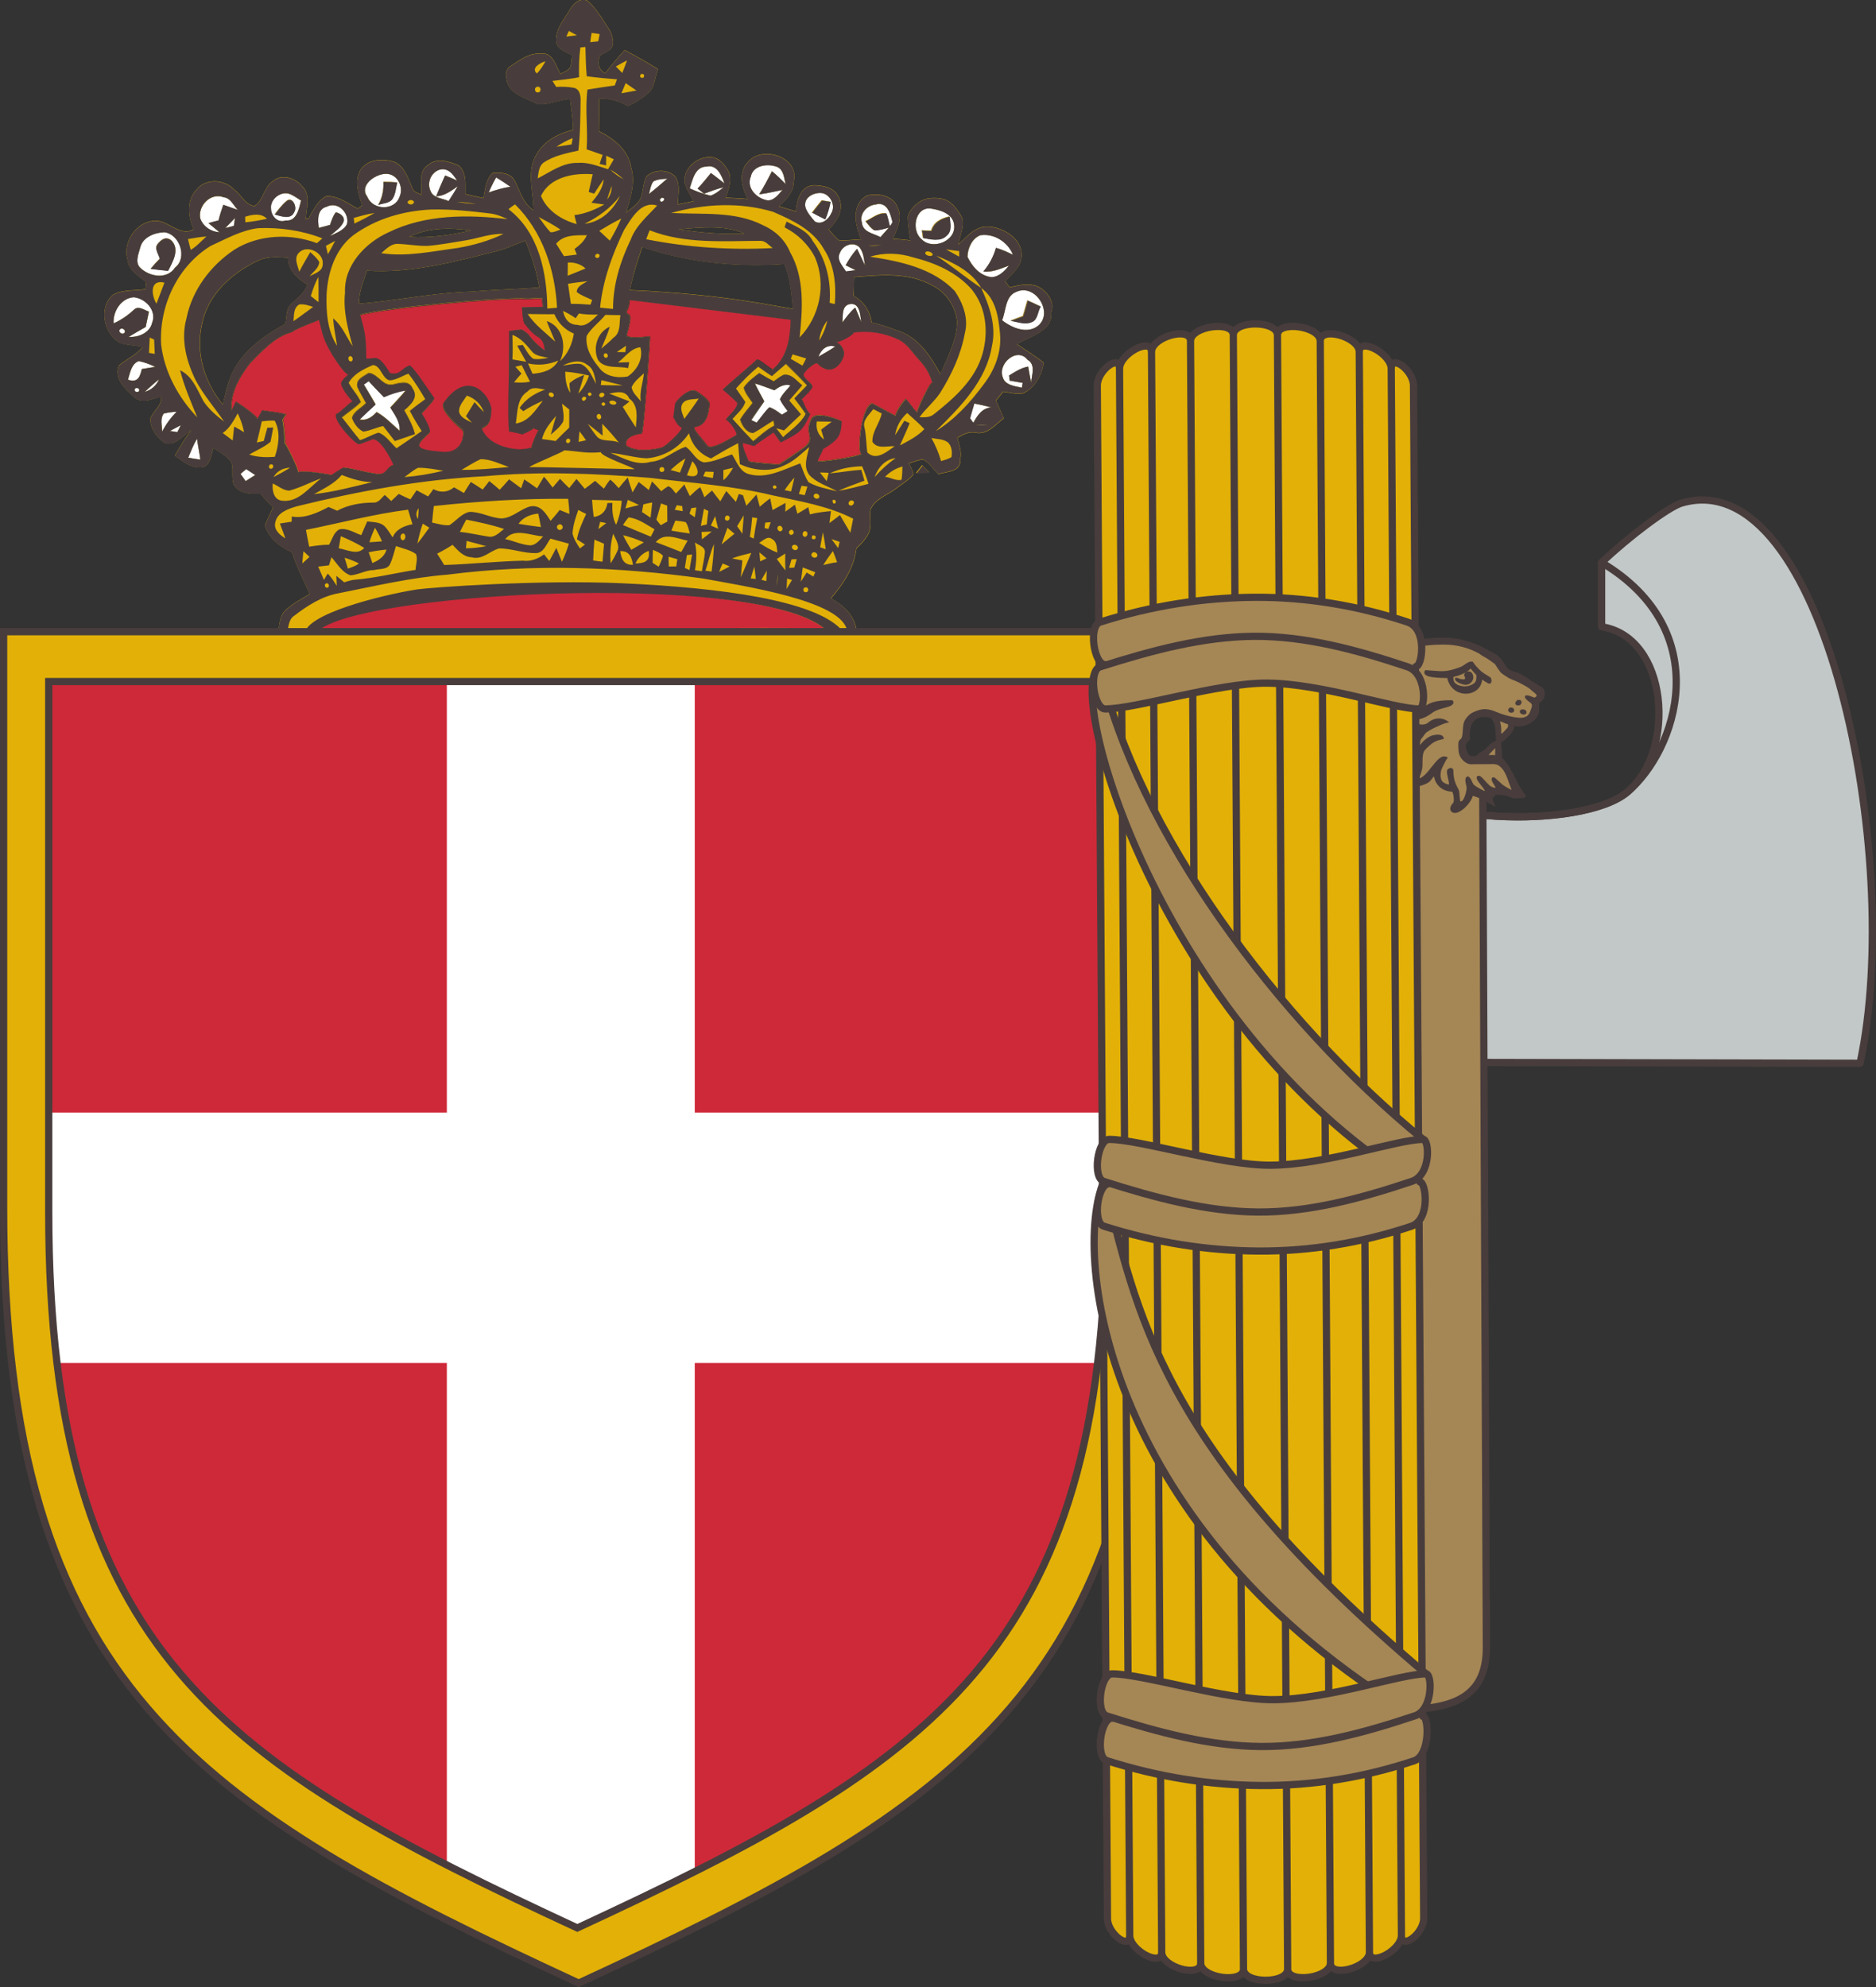 <?xml version="1.0" encoding="UTF-8" standalone="no"?>
<!-- Generator: Adobe Illustrator 16.0.0, SVG Export Plug-In . SVG Version: 6.00 Build 0)  -->

<svg
   version="1.1"
   id="Layer_1"
   x="0px"
   y="0px"
   width="259.339"
   height="274.704"
   viewBox="0 0 259.339 274.704"
   enable-background="new 0 0 324 398"
   xml:space="preserve"
   sodipodi:docname="Scudetto (1931-1944).svg"
   inkscape:version="1.2 (dc2aedaf03, 2022-05-15)"
   xmlns:inkscape="http://www.inkscape.org/namespaces/inkscape"
   xmlns:sodipodi="http://sodipodi.sourceforge.net/DTD/sodipodi-0.dtd"
   xmlns="http://www.w3.org/2000/svg"
   xmlns:svg="http://www.w3.org/2000/svg"><rect x="0" y="0" width="259.339" height="274.704" fill="#333333" stroke="none"/><defs
   id="defs681">
	
	
	
	
	
	
	
	
	
	
	
	
	
	
	
	
	
	
	
	
	
	
	
	
	
	
	
	
	
	
	
	
	
	
	

		
		
		
		
	</defs><sodipodi:namedview
   id="namedview679"
   pagecolor="#ffffff"
   bordercolor="#000000"
   borderopacity="0.25"
   inkscape:showpageshadow="2"
   inkscape:pageopacity="0.0"
   inkscape:pagecheckerboard="0"
   inkscape:deskcolor="#d1d1d1"
   showgrid="false"
   inkscape:zoom="1.7982991"
   inkscape:cx="129.84492"
   inkscape:cy="137.35201"
   inkscape:window-width="1366"
   inkscape:window-height="697"
   inkscape:window-x="-8"
   inkscape:window-y="-8"
   inkscape:window-maximized="1"
   inkscape:current-layer="Layer_1" />
<g
   id="g5166"
   transform="matrix(0.431,0,0,0.431,-25.965,-146.67)"><g
     id="g3979"
     transform="matrix(0.596,0.102,-0.102,0.596,94.123,262.715)">
			<path
   class="st5"
   d="m 424.2,269.4 c 0.1,-0.1 0.1,-0.3 0.2,-0.4 -0.1,0 -0.3,0 -0.4,0 0.1,0.1 0.1,0.3 0.2,0.4 z"
   id="path3955"
   style="fill:#e2b007" />
			<path
   class="st5"
   d="m 544.6,232.1 c -5.1,-2.7 -10.3,-4.9 -15.6,-7.2 5.7,-5.5 17.5,-9.6 15,-19.7 1.1,-5.7 -3.5,-10 -8.1,-12 -5.3,-1.9 -11,0.5 -15.9,2.6 -0.9,-0.9 -1.8,-1.8 -2.8,-2.7 2.7,-4.5 6.9,-8.8 6.3,-14.5 -1.2,-11.5 -17.5,-15 -24,-11.5 -4.6,2.5 -6.9,6.7 -10.1,10.9 -0.1,-4.9 2,-11.6 -1.2,-15.3 -5.7,-6.5 -9.4,-8.5 -17.8,-6.4 -4.9,1.2 -9.5,6.7 -10,11.8 0.9,4.1 2.1,8.1 3.5,12 -3.1,0.2 -6.2,0.4 -9.3,0.7 1.4,-5.4 3.4,-11.8 -0.3,-16.7 -3.2,-5.9 -11.6,-6 -17,-3.6 -7.8,6.2 -3.7,16.5 0.7,23.5 -3.8,0.8 -7.6,2.1 -11.5,2.4 -2.3,-1.2 -4.2,-3.1 -6.3,-4.7 3.8,-5.1 6.8,-12.3 1.9,-18.4 -3.1,-3.9 -8.3,-4 -12.7,-3.5 -7.3,0.9 -8.5,8.2 -8,15.4 -3.1,-0.4 -6.2,-0.7 -9.3,-1.1 3.3,-4 6.5,-8.9 5.6,-14.3 0.9,-13.2 -19.2,-16.3 -25.5,-6.5 -4.6,6.2 -1.3,14.3 3,19.7 -3.9,0.4 -7.8,0.8 -11.6,1.3 0.5,-4.5 1.9,-9.7 -0.8,-13.8 -2.2,-2.8 -5.2,-5.6 -8.8,-6.1 -7.8,-0.4 -15.4,7.5 -13.4,15.4 1.4,3.5 4.2,6.3 6.5,9.2 -2.6,1 -5.2,2.1 -7.9,3.1 -0.9,-4.8 -0.3,-10.4 -3.8,-14.2 -4.5,-3.4 -11.8,-2.2 -15.2,2.4 -1,3 -0.7,6.3 -0.8,9.5 0.1,4.7 -3.7,8 -6.6,11.2 1,-8 2.3,-16.5 -1.4,-24 -2.9,-8.8 -11.8,-13.7 -20.1,-16.1 -0.9,-5.7 -1.7,-11.4 -2.8,-17 5.3,-1.2 10.6,-0.6 15.7,1.3 4.1,-2.8 7.8,-6.1 10.6,-10.3 1.6,-3.6 1,-7.9 1.9,-11.7 -6.3,-2.6 -12.7,-4.9 -19.2,-7 -2.9,4.5 -5.6,9.1 -8.1,13.8 -4,-1.2 -5.1,-4.8 -4.3,-8.8 1.3,-1 2.7,-2 3.9,-3.2 3.4,-2.5 1.3,-7.3 -0.5,-10.2 C 284,93 279.8,87.7 274.2,84 c -3.8,-2 -7.5,2 -8.7,5.3 -2.2,5.9 -6,11.6 -4.7,18.2 1.1,4.3 6,5 9.6,6 0.1,2.1 0.5,4.2 0.2,6.3 -0.6,2.2 -2.9,3.2 -4.5,4.6 -3.2,-3.8 -6,-11 -12.5,-8.8 -6,0.7 -10.4,5.5 -14.5,9.4 -2,1.8 -1.9,4.6 -0.8,6.9 2.3,7.9 12.1,8.1 18.6,10.4 5.8,-0.6 10.8,-4.3 16.4,-5.7 1.6,5.3 3.4,10.5 4.4,16 -7.4,3 -14.3,8.4 -17,16.1 -3.9,9.7 1.9,19.8 3.5,29.4 -6,-2.5 -8.8,-8.8 -12.4,-13.7 -3,-3.8 -8.2,-3.3 -12.3,-2.1 -3.1,3.9 -2.4,9.2 -2.6,13.9 -2.5,-0.1 -7.4,-0.3 -9.8,-0.5 -1,-5.1 -1,-11.2 -6,-14.3 -5.2,-1.3 -12.2,-2.3 -16,2.4 -5,4.2 -1.4,10.8 -1,16.2 -1.7,-0.6 -4,-0.6 -5,-2.3 -3.2,-4.7 -5.9,-10.8 -11.9,-12.4 -6.3,-0.9 -14.6,0.8 -17.2,7.4 -2.3,6.3 1.3,12.7 4.1,18.2 -0.7,0.7 -1.3,1.4 -2,2.1 -5.6,-1.9 -11.2,-4.9 -17.4,-3.8 -4.3,3 -5.7,8.7 -7.5,13.4 -0.3,0.1 -1,0.3 -1.3,0.4 -0.7,-5.8 0.6,-13.2 -4.9,-16.8 -4.2,-3.7 -11.8,-4.8 -15.6,-0.1 -4.3,3.9 -3.3,10.8 -7.4,14.7 -4.9,0.5 -8,-4.7 -12,-6.6 -6.1,-4.8 -16.4,-3.6 -20,3.5 -4.3,6.6 -1.8,14.8 2.2,20.9 -5.6,4.2 -11.9,-0.5 -17.9,-1.3 -11.1,-0.6 -18.7,13 -14.1,22.7 1.6,5.6 7.3,7.8 11.9,10.3 0.1,1.3 0.1,2.5 0.2,3.8 -5.5,1.8 -11.6,2.1 -16.3,5.7 -6.8,7.8 -1.6,21.5 7.8,24.6 4,0.7 8.2,0 12.3,0.1 -2.7,4.8 -7.3,7.8 -10.8,11.8 -1.7,7.7 5.9,12 11.2,15.5 4.6,2.6 9.5,-1.1 13.6,-3 1.4,4.6 -2.6,8 -3.6,12.2 0.4,5.5 5.2,9.6 9.8,11.9 6,0.3 8.8,-5.7 12.6,-9.3 -2.5,4.8 -4.5,9.8 -6.3,14.9 5,2.4 10.5,5.7 16.2,3.3 3.4,-2.5 2.6,-7.2 3.3,-10.8 3.6,1.6 7.4,3 10.5,5.6 2.2,3.7 1.2,8.7 3.8,12.3 3.8,3.8 9.7,2.9 14.4,1.8 2.5,2.2 5,4.2 7.8,6 -1,3.4 -1.9,6.8 -2.7,10.2 3.4,6.6 9.9,9.9 16.7,11.7 3.5,7.2 8.6,13.5 12.9,20.2 -4.2,3.6 -8.8,7 -12,11.7 -1.8,3.7 -1,8 -1.1,12.1 -1.5,0.3 -1.6,0.4 0,0.1 l 285,-51.6 c 0.3,0 0.6,0 0.8,0 0,0 -0.1,-0.1 -0.2,-0.1 l 16.4,-3 c -2.7,-7 -9,-11.3 -16,-13.5 5.3,-8.6 9.4,-18.2 8.9,-28.5 1.9,-2.4 3.6,-5 4.7,-7.9 1.8,-4.6 -0.7,-9 -0.8,-13.6 1.5,-6.2 7.7,-9.1 11.7,-13.5 2.6,-2.9 5.8,-5.4 7.6,-8.8 -0.8,-1.9 -2.1,-3.6 -3.3,-5.3 2.3,-1.2 4.5,-2.6 7,-3.3 3.6,1.1 6.2,4.3 9.3,6.3 4.3,-2.2 12,-3.1 10.1,-10.1 0.2,-3.8 -2,-7.2 -3.4,-10.6 2.7,-2.2 5.5,-4.5 9.2,-4.3 6.2,0.2 9.6,-6.1 13.3,-10.1 -1.9,-2.9 -3.8,-5.7 -5.7,-8.5 0.8,-1.3 2.3,-4 3,-5.3 3.5,-0.2 7.3,0.4 10.7,-1 5.6,-4.1 8.1,-11.2 7.9,-17.9 z M 61.2,298.9 c -0.9,1.4 -3.6,0 -2.6,-1.5 0.9,-1.4 3.6,-0.1 2.6,1.5 z m 2.6,1.7 c 2.6,-2.3 5.3,-4.5 8,-6.7 0.1,-2.8 0.2,-5.6 0.3,-8.3 -2.6,-0.4 -6.2,-2.5 -8.1,0.5 -2.6,3.4 -5.7,6.4 -9.3,8.8 -1.5,-6.2 1.8,-14.1 8.3,-15.5 6.2,-0.4 13.3,4.9 11.8,11.8 -0.3,5.4 -5.9,8.9 -11,9.4 z m 10.3,27.3 c -0.5,1.3 -2.8,0.8 -2.4,-0.7 0.5,-1.2 2.9,-0.7 2.4,0.7 z m -0.5,-11.7 c -0.3,3.6 -0.5,7.8 -6.3,6.8 0.5,-3.6 0.3,-8.6 4,-10.7 3.1,0.1 6.2,0.7 9.1,1.6 -2.3,0.8 -4.6,1.5 -6.8,2.3 z m 3.5,11.7 c 2,-2.7 4.2,-5.4 6.4,-7.9 -0.8,3.5 -3.1,6.3 -6.4,7.9 z m 4.8,-67.8 c -3.1,7.2 -12.6,7.2 -18.3,3.3 -3.3,-2.5 -2,-7.1 -1.7,-10.7 0.4,-5.5 6.2,-9 11.2,-10 8.2,-0.5 14.6,11.2 8.8,17.4 z m 159.8,-75.8 c 2.8,1.1 5.6,2.3 8.3,3.6 -3.8,1.2 -7.3,3 -10.8,4.9 0.6,-2.9 1.5,-5.7 2.5,-8.5 z m -30.4,1.1 c 4.5,-2.1 7.6,1.3 10.3,4.1 -2.3,-0.5 -4.5,-1.1 -6.8,-1.6 -1,3.9 -2,7.8 -2.8,11.7 4.3,-1 7.3,-4.3 10.4,-7.2 -1.1,2.9 -2.3,5.8 -3.5,8.6 -3.2,-1 -8.2,-0.1 -10.3,-3.6 -2.8,-4.1 -1.5,-9.7 2.7,-12 z m 22,28.9 c -10.1,4.2 -20.7,7.7 -31.7,8.8 9.3,-6.6 20.6,-8.5 31.7,-8.8 z m 14.6,8.8 c 5.2,-2.2 9.8,-5.5 14.7,-8.4 4.6,7.4 8.7,15 11.5,23.3 -11.6,2.9 -23.3,5.1 -34.9,8.2 -19.7,3.9 -38.4,11.4 -57.8,16.4 -1.4,-6 0.3,-12.1 1.1,-18 23.1,-2.4 44.4,-12.2 65.4,-21.5 z m -64.7,-30.7 c 6,-1.6 11.3,4.8 9.7,10.7 -1.2,7.7 -12.7,9.6 -16.9,2.8 -5.3,-5 1.9,-12.3 7.2,-13.5 z m -27.5,22.4 c 5.4,-4.1 12.6,1.3 12.2,7.2 -1,3.7 -4.9,5.6 -7.8,7.8 2,-2.8 5,-5.2 5.8,-8.7 0.4,-2.7 -2.6,-4.1 -4.9,-4.2 -1.2,2.2 -1.5,4.7 -1.9,7.1 -1.9,0.9 -3.7,1.7 -5.6,2.6 -1.3,-3.9 -2.6,-9.7 2.2,-11.8 z m -20.8,-3.5 c 2.4,0.4 4.6,1.6 6.9,2.5 -0.3,4.2 -0.4,11.5 -6.2,11.8 -4,2.2 -7.9,-0.9 -8.7,-4.6 -1.6,-4.7 3,-10.2 8,-9.7 z M 89.8,347.1 c -0.6,-3.1 -2.4,-6.5 -0.8,-9.6 2.1,-0.9 4.3,-1.6 6.6,-2.1 -2.5,3.5 -4.5,7.5 -5.8,11.7 z m 8,-1.1 c -1.3,0 -2.7,0 -4,0.1 1.7,-1.3 3.5,-2.7 5.2,-4 -0.4,1.3 -0.8,2.6 -1.2,3.9 z m -7,-113.6 c -2.7,-6.3 3,-14.8 10.2,-13.4 3.7,-0.3 5.9,3.5 8.6,5.4 -2.7,-0.4 -5.4,-1 -8.1,-1.4 -0.5,2.9 -0.9,5.8 -1.1,8.6 -1.7,0.7 -3.4,1.5 -5,2.3 2.2,1.3 4.4,2.5 6.6,3.8 -4.5,0.6 -8.9,-1.3 -11.2,-5.3 z m 18.1,0.7 c -1.4,0.7 -2.9,1.3 -4.3,1.9 1.4,-2.1 2.8,-4.1 4.2,-6.1 0,1.4 0.1,2.8 0.1,4.2 z m -3.1,125.3 c 0.8,-3.6 1.5,-7.2 2.9,-10.7 1.1,3.6 2.5,7 3.6,10.6 -2.2,0.1 -4.3,0.1 -6.5,0.1 z m 13.4,-30.9 c -11.7,-9.9 -19.1,-24.9 -18.1,-40.4 0.4,-15.9 11.2,-29.4 23.8,-38.1 4.4,-3.1 10,-3.5 15.2,-4.1 1.1,6.6 6.8,10 12.5,12.3 -0.7,5 -4.5,8.4 -7.2,12.3 -1.7,3.1 -0.6,6.9 -0.8,10.3 -10.5,8.3 -20.6,18.5 -23.8,32 -0.9,5.2 -1.5,10.5 -1.6,15.7 z m 18.7,38 c -1.1,-1.1 -2.2,-2.2 -3.3,-3.3 0.8,-1 1.6,-2 2.5,-3 1.8,0.8 3.5,1.5 5.3,2.3 -1.5,1.3 -3,2.7 -4.5,4 z m 70.2,-16.1 c -1.5,1.3 -18.1,-0.5 -20,0.2 0.8,-1.1 -5.4,4.5 -5.6,4.9 -1.6,-0.2 -16.8,0 -17.7,1.6 -0.1,-1.9 -9.5,-14.5 -9.7,-14 0,-0.6 -2.6,-11.5 -3.3,-11.7 0.3,-1.3 0.8,-2.4 1.4,-3.5 -4.2,-0.2 -8.6,0.1 -13,0.1 -0.6,1.7 -1.2,3.3 -1.8,5 -0.4,-1.6 -9.1,-5.7 -12.8,-7.2 -0.4,1.7 -0.9,3.3 -1.4,5 -2,-7.4 0.1,-14.8 3.1,-21.6 0.7,-1.5 1.4,-3 2.2,-4.5 5.1,-7.3 10.6,-16.2 18.9,-20 4.4,-4.1 13.3,-8.4 13.3,-9.1 0.7,1.2 2.9,6.6 3.6,7.8 3.6,7.4 15.7,19.5 16.8,18.1 -0.8,0.9 -2.3,2.6 -3,4.7 -0.9,2 5.9,8.1 7.5,9 -2.3,1.9 -5,6.5 -7.4,8.2 -1.1,3.9 13.4,14.5 14.5,13.6 -0.4,1 8,-4.7 7.5,-3.8 5.1,0.3 12.8,11.8 12.5,11.7 -2.3,0.5 -3.1,5.4 -5.6,5.5 z m -25.2,-44.5 c 1.8,-5.2 6.7,-8.6 11.1,-11.5 4.3,-0.5 5.9,6.1 10,6.5 3.6,-0.7 6.3,-3.5 9.4,-5.2 4,3.7 7.6,7.7 11.1,11.9 -2.4,2.4 -4.8,4.9 -7,7.5 2.5,3.3 5.2,6.5 8,9.5 -3.8,3.8 -7.8,7.5 -11.7,11.3 -3.5,-2.2 -6.5,-5.8 -10.7,-6.6 -3.2,1.5 -5.9,4 -9.1,5.6 -4,-3.4 -7.7,-7 -11.6,-10.4 2.7,-3.3 6,-6.2 8.5,-9.7 -2.1,-3.4 -5.6,-5.7 -8,-8.9 z m 101.6,17.5 c -1.3,0.6 -2.7,1.2 -4,1.5 -0.7,0.2 -1.3,0.3 -2,0.5 -3.4,0.6 -16.4,1.4 -21.8,-7.4 2.4,-2.6 4.4,-2.4 3.3,-11.1 -2.3,-7.5 -16,-19.1 -25.6,1 -1.9,4 10.9,11.8 12.5,12.4 1.3,2.6 1.7,12.3 -8.3,13.3 -16.4,1.6 -15.1,-0.8 -8.9,-8.7 1.3,-1.7 -5.5,-9.3 -5.7,-9.3 0.4,-1.3 4.6,-6.6 5.2,-9.2 -5,-5 -12.2,-13 -15.7,-15 -4.4,1.9 -3.7,6 -9.8,5.8 -8.3,-9.9 -9,-5.8 -13.7,-5.5 -2,-11.7 -3.4,-14.5 -7.1,-22.4 12.5,-5.9 72.5,-22.1 86.3,-23.4 2.4,-0.6 4.9,-1.1 7.4,-1.5 0.6,2.2 1.1,4.5 1.1,4.5 l -10.7,1.7 c 0,0 0.8,4.7 2.4,8 2.5,2.2 4.9,4.5 8.1,5.9 2.9,0.7 4.6,3.6 5.2,6.7 -3.4,-1.7 -6.6,-3.8 -9.4,-6.4 0.3,-0.1 -2.7,-2.1 -4.7,-2.5 -3.9,1 -7.2,2.3 -6.3,2 0.8,1.5 7.7,50.9 9.1,52.4 1.7,-0.1 7.2,0.3 7.2,0.3 1,-0.7 4.8,-3.3 5.5,-4.3 0.1,0.4 1.9,0.6 2.7,0.3 -0.8,1 -3,10.4 -2.3,10.4 z M 471.3,161.7 c 4.9,-0.2 12.2,0.5 14,6.1 3,8.5 -9,15.8 -15.7,10.7 -6.2,-3.6 -6.3,-15.9 1.7,-16.8 z m -34.4,13.4 c -2.2,-4.3 1.1,-9.4 5.4,-10.6 6,-2.9 8.8,3.6 10.6,7.7 -0.3,0.9 -0.6,1.7 -1.1,2.5 -1.1,-2.3 -1.7,-4.7 -3.2,-6.7 -4.2,0.2 -6.9,3.8 -10.1,6 1.7,1.5 3.3,3.2 5.4,4 2.7,-0.4 5.2,-1.8 7.6,-2.9 -1.1,2.1 -2.5,4 -3.6,6 -3.7,-1.3 -9.7,-0.9 -11,-6 z m -8.6,17.4 c 0.9,-3.9 5.9,-6.8 9.5,-4.3 2.7,2.2 3.5,5.9 4.6,9 -1.9,-2.6 -3.7,-5.3 -5.6,-7.9 -1.9,3 -3.3,6.3 -4.5,9.6 1.9,0.6 3.8,1.2 5.7,1.7 -1.7,0.5 -3.4,1 -5,1.5 -2.3,-2.7 -6.3,-5.2 -4.7,-9.6 z m 8.9,26.7 c 5.8,-2.8 7.2,4.6 8.3,8 -1.5,-2.3 -2.9,-4.7 -4.4,-7 -2.3,2.7 -3.9,5.9 -5.4,9 -0.1,-3.4 -1.9,-7.7 1.5,-10 z m -3,23.2 c -2.6,2.3 -5.2,4.6 -7.9,6.8 0.7,-4.1 3.4,-7.4 7.9,-6.8 z m -21.9,-79 c 5.1,-1 9.8,5 7.8,9.7 -0.8,3.3 -4,7.1 -7.8,5.7 -2.2,-1.8 -4.5,-3.7 -6,-6.2 -2.4,-4.7 1.9,-8.4 6,-9.2 z m -16.9,105.5 c 3.7,0.3 7.2,1.2 10.8,1.8 2.1,-2.3 4.6,-4.4 8,-4 -1.5,2.7 -3.5,5.2 -4.3,8.2 1.4,2.1 3.3,3.8 5.1,5.5 -0.9,0.8 -1.8,1.6 -2.7,2.4 -2.3,-1.1 -4.6,-2.4 -7.2,-2.8 -2.1,2.8 -3.5,6.1 -5.3,9.2 -0.8,-0.2 -2.3,-0.7 -3.1,-0.9 1.5,-3.8 3.4,-7.4 5.1,-11 -2.1,-2.8 -4.4,-5.5 -6.4,-8.4 z m 19.5,22 c 2.4,-3.3 4.9,-6.6 7.4,-9.9 -2.5,-2.1 -5,-4.2 -7.4,-6.2 1.8,-3 3.7,-6.1 5.5,-9.1 -3.4,-1.7 -6.4,-5.2 -10.6,-3.8 -1.7,1.2 -3.1,2.8 -4.6,4.3 -2.8,-0.9 -5.6,-1.9 -8.3,-3 -2.6,2.7 -5.3,5.4 -6.8,9 1.3,2.9 3.8,5 6,7.2 -1.7,3.3 -3.8,6.3 -5,9.8 1.4,2.9 4.3,6.2 7.8,5.9 3.4,-2.5 6.3,-5.7 9.6,-8.4 0.3,0.9 0.7,1.7 1,2.6 -3.8,2.8 -6.6,6.6 -9.7,10.1 -4.4,-3.2 -8.7,-6.5 -12.9,-9.9 2,-3.2 4.7,-6.2 5.2,-10 -1.5,-1.5 -4.6,-4.6 -6.1,-6.2 2.9,-4.7 6.1,-9.2 9.7,-13.4 2.6,1.3 5.3,2.6 8,3.7 2.1,-2.6 4.2,-5.1 6.3,-7.7 4.4,3.1 8.9,6.2 13.2,9.4 -1.8,2.7 -3.6,5.4 -5.4,8 2.4,2.4 5,4.6 7.3,7.1 -1.8,5.5 -6.3,9.7 -9.8,14.2 -1.5,-1.4 -3,-2.7 -4.5,-4.1 1.2,0.1 2.6,0.3 4.1,0.4 z M 374.8,161.1 c 0.1,-6.4 8.3,-8.7 13.5,-7.3 3.3,1.3 4.1,5.2 5.4,8.1 -2.7,-2 -5.4,-3.9 -8.3,-5.5 -1.4,4.5 -2.9,8.9 -4.6,13.2 4,-1.2 7.9,-2.9 11.8,-4.4 -1.7,2.6 -3.3,6.2 -6.7,6.8 -5.8,0.2 -12.6,-4.4 -11.1,-10.9 z m -30.9,11.6 c 0.7,-4.6 0.8,-12 6.9,-12.9 5.2,-2.2 8.7,3.4 10.8,7.2 -2.7,-1.4 -5.3,-2.9 -8,-4.2 -1.8,3.2 -3.5,6.3 -5.6,9.3 1.3,0.7 2.6,1.4 3.9,2.1 3.1,-1.8 6.3,-3.7 9.6,-5.1 -1.8,2.1 -3.6,4.2 -6.1,5.6 -3.9,-0.3 -7.7,-0.9 -11.5,-2 z m 32.6,18.7 c -11.4,2.6 -23.2,3.5 -34.8,3.7 11.3,-2.8 23,-6.5 34.8,-3.7 z m -47.3,-10.2 c 0.2,-0.3 0.6,-0.9 0.8,-1.1 3.4,-0.6 0.1,4.2 -0.8,1.1 z m -5,-8.8 c 2,-1.7 4.7,-2.1 7.1,-2.8 -2.6,3.3 -5.4,6.6 -8.2,9.7 0.2,-2.3 0.1,-4.7 1.1,-6.9 z m 0.2,35.2 c 25.2,4 51,2.2 75.7,-3.8 4.5,6.8 6.4,14.9 8.5,22.6 -6.7,0.4 -35.7,-1.7 -86.9,4.8 0.3,-7.9 1.3,-15.7 2.7,-23.6 z m 65.8,90.1 c -0.7,0.1 -12,11.3 -14.6,7.7 -1.8,-2.2 -10,-7.8 -7.5,-8.4 5.8,-1.6 6,-8.9 5.3,-13.3 0,-2 -7.9,-5.8 -9.3,-5.7 -3.9,0.2 -8.6,7.3 -8.6,8.6 0,0 0,0 0,0 0,0 0.1,4.9 0.3,7.5 0.6,-0.1 2.4,3.9 5.4,4.5 -0.4,2.8 -7,11.1 -8.3,11.8 0.3,0.2 -12.1,6 -19.4,2.5 -0.7,-2.1 0,-5.4 7.2,-7.6 1.1,-0.6 -4.2,-51.5 -4.4,-51.5 -3.5,0.6 -9,2.9 -12.3,1.7 1.5,-14.2 -0.5,-10 -2.4,-12.2 1.2,-3.2 0.6,-6.1 0.6,-6.7 l 86,-4.1 c 1.5,10.1 1.5,19.9 -5.1,27.7 -4.3,-1.5 -8.8,-5 -9.5,-3.4 0.5,-0.2 -11.9,14.4 -14.7,18.3 4.5,2.5 9.4,5.8 8.9,5.9 0,3.8 -4.5,8.1 -4.5,9.6 2.3,0.3 7.9,6.1 6.9,7.1 z m 92.5,-28.3 c -0.9,-0.4 -6.1,-5.6 -7,-6 -1.1,1.2 -4.6,8.6 -3.8,9.7 -4.9,-1.3 -15.1,-5.3 -13.7,-4.2 -5.5,3.7 -3,28.6 -0.7,27.1 -2.3,2.2 -22.2,8.6 -22.2,7.7 -0.7,-0.2 2,-6.2 1.4,-6.5 6.7,-5.9 8.6,-8.3 7.4,-16.4 -1.4,-0.6 -14.1,-3.3 -15.9,1.2 -3.2,8.9 4.7,9.7 -1.6,16.1 -4.2,4.4 -11.4,10.8 -11.4,10.9 -0.2,0 -13.4,1.4 -16.1,1 0,0 -5.6,-8.2 -4.5,-9 0.5,0.1 5.5,0.5 6,0.6 0.4,-0.9 8.4,-8.1 8.7,-8.8 1.1,0.6 3.7,3.8 4.9,4.5 9.3,-7 10.2,-7.8 12.9,-17.6 -2,-0.4 -5.2,-6.8 -5.9,-6.8 0.2,-0.1 4.3,-5.8 4.5,-7.2 0.4,-2.2 -6.4,-4 -5.6,-6.3 1.1,-2.9 5.5,-7 6.2,-6.5 10,7.5 14.7,-5.5 12.9,-8.7 -2,-3.5 -2.9,-3.1 -4.7,-4.2 2.2,-0.1 9.2,-6.1 8,-6.4 7.9,-2.6 16.5,-2.6 24.5,-0.3 4.9,1.5 8.3,5.7 12.3,8.7 3.9,2.9 7.1,6.6 9.1,11 -1.7,-0.9 -6.1,15.4 -5.7,16.4 z m 8.9,-22 c -6.7,-8.7 -15.2,-17.6 -26.7,-19 -4.6,-0.9 -9.2,-1.6 -13.9,-1.9 -1.7,-5.8 -6.1,-10.3 -11.8,-12.3 -0.5,-3.3 -1,-6.6 -1.4,-9.8 13.4,-3.4 27.9,-7.5 41.5,-2.6 8,2.3 14.1,8.9 16.3,16.7 1.6,9.8 -1.8,19.3 -4,28.9 z m 3.7,-63.7 c -0.8,-4.5 0.6,-10.1 4.8,-12.5 7,-2.3 15,1.1 18.8,7.3 -3.1,-0.9 -6.3,-1.8 -9.5,-2.1 -0.5,4.8 -2,9.4 -4.5,13.5 4.8,-0.3 8.9,-3.1 12.9,-5.4 -1.8,3.3 -4.1,6.7 -8,7.6 -6.1,0.5 -11.2,-3.8 -14.5,-8.4 z m 15.8,84.1 c 0.2,-2.7 0.6,-5.4 0.9,-8.1 3,0.1 6.1,0.2 9.2,0.5 -4.7,1.1 -6.6,5.5 -8,9.7 -0.7,-0.7 -1.4,-1.4 -2.1,-2.1 z m 3.5,3.3 c 2.2,-0.7 4.5,-1.2 6.8,-1.6 -2.3,0.6 -4.5,1.1 -6.8,1.6 z m 4.4,-57.4 c 1.3,-5.4 -0.7,-13.1 5.2,-16.3 8.8,-5.7 20.7,7.2 14.5,15.5 -4.8,6.1 -13.8,4.1 -19.7,0.8 z m 17.9,21.9 c -3.6,1.3 -6.4,3.9 -9.2,6.4 0.2,0.6 0.6,1.9 0.8,2.6 2.3,0 4.7,0 7,0 0,0.6 0,1.9 0,2.6 -3.6,-0.2 -9,0.3 -10.9,-3.7 -4.1,-6.7 4.8,-17.4 11.4,-11.4 4.8,1.8 3.5,7.5 3.9,11.6 -1.1,-2.7 -2,-5.4 -3,-8.1 z"
   id="path3957"
   style="fill:#e2b007" />
			<path
   class="st5"
   d="m 168.6,329.2 c 0,0 0,0 0,0 0,-0.1 -0.1,-0.1 -0.1,-0.2 0,0.1 0.1,0.1 0.1,0.2 z"
   id="path3959"
   style="fill:#e2b007" />
			<path
   class="st5"
   d="m 400.5,301.6 c 0,0 -0.1,0 0,0 0,0 0,0 0,0 z"
   id="path3961"
   style="fill:#e2b007" />
			<path
   class="st5"
   d="m 482.2,174.4 c 2.7,-3 0.8,-7 -0.1,-10.3 -4,1.6 -7.8,4.3 -8.3,9.1 -1.6,0.2 -3.3,0.4 -4.9,0.6 0.4,1.3 0.9,2.6 1.3,3.9 4,0 9.4,0.5 12,-3.3 z"
   id="path3963"
   style="fill:#e2b007" />
			<path
   class="st5"
   d="m 418.6,167.1 c -1.6,0 -3.1,0 -4.7,0 -1.4,2.4 -2.7,4.8 -4.1,7.2 2.5,0.8 5,1.6 7.5,2.3 0.8,-3.1 1.1,-6.3 1.3,-9.5 z"
   id="path3965"
   style="fill:#e2b007" />
			<path
   class="st5"
   d="m 189.4,204.6 c 1.2,-2.8 0.7,-5.9 1,-8.9 -2.4,0.2 -4.9,0.5 -7.3,0.9 0.9,4.2 0.9,8.5 -0.7,12.6 2.2,-1.4 5.8,-1.9 7,-4.6 z"
   id="path3967"
   style="fill:#e2b007" />
			<path
   class="st5"
   d="m 537.9,203 c -2.5,-0.7 -4.9,-1.4 -7.4,-2 -0.3,2.9 -0.8,5.7 -1,8.6 -2,1.1 -4,2.3 -6,3.5 3.7,0 7.9,1 11.2,-1.3 2.9,-1.8 1.9,-6.2 3.2,-8.8 z"
   id="path3969"
   style="fill:#e2b007" />
			<path
   class="st5"
   d="m 139.2,220.3 c 1.3,-2.7 -2.5,-8.2 -5,-5 -2.1,2.4 -3.5,5.3 -5,8.1 3.4,0.3 9,1.4 10,-3.1 z"
   id="path3971"
   style="fill:#e2b007" />
			<path
   class="st5"
   d="m 77.6,246.3 c -3.3,-2 -5.5,0.6 -6.8,2.8 -1.9,2.7 1.2,5.3 2.3,7.7 -1.4,2 -2.7,4 -3.9,6.1 3.1,-0.2 6.2,-0.3 9.3,-0.5 1.7,-5.1 4.4,-12.4 -0.9,-16.1 z"
   id="path3973"
   style="fill:#e2b007" />
			<path
   class="st5"
   d="m 194.9,329 c 3.5,-1.1 6.5,-3.4 9.9,-4.7 2.6,2.1 5,4.5 7.5,6.8 3.3,-1.8 6.6,-3.6 9.9,-5.4 -1.9,-4.3 -4.8,-7.9 -7.7,-11.5 2.8,-3.4 6.5,-8 2.5,-12 -2.4,-4.1 -6.8,-2.1 -10.2,-0.6 -5.4,2.6 -8.9,-4 -14.1,-3.7 -2.5,2.1 -6.5,4.5 -4.7,8.5 1.8,2.7 4,5.1 6,7.7 -2,3 -5.6,5.3 -6,9 1.4,2.6 3.9,5 6.9,5.9 z m 4.1,-15.3 c -2.6,-3.2 -5.3,-6.3 -8,-9.3 0.7,-0.8 1.5,-1.5 2.2,-2.2 3.1,2.3 6.2,4.7 9.4,7 3.4,-2.2 7,-4.2 10.8,-5.4 -2,3.5 -4.3,6.9 -6.5,10.3 3,3.3 6.6,6.6 7,11.3 -4.5,-2.7 -8.7,-6 -13.7,-7.7 -1.9,2.9 -4.3,5.5 -8.2,5.4 2.2,-3.3 4.6,-6.3 7,-9.4 z"
   id="path3975"
   style="fill:#e2b007" />
			<path
   class="st5"
   d="m 487.6,301.3 c 2.3,-0.5 4.6,-1 6.9,-1.5 -1.4,-1.1 -2.9,-2.1 -4.3,-3.2 -0.9,1.6 -1.7,3.1 -2.6,4.7 z"
   id="path3977"
   style="fill:#e2b007" />
		</g><g
     id="g4063"
     transform="matrix(0.596,0.102,-0.102,0.596,94.123,262.715)">
			<path
   class="st8"
   d="m 284,312 c -0.7,1 -4.5,3.6 -5.5,4.3 0.1,0 -5.5,-0.5 -7.2,-0.3 -1.4,-1.5 -8.3,-51 -9.1,-52.4 -0.9,0.3 2.4,-1 6.3,-2 2,0.4 5,2.4 4.7,2.5 2.8,2.6 6,4.7 9.4,6.4 -0.6,-3.1 -2.3,-6 -5.2,-6.7 -3.2,-1.4 -5.7,-3.7 -8.1,-5.9 -1.6,-3.3 -2.4,-8 -2.4,-8 l 10.7,-1.7 c 0,0 -0.5,-2.3 -1.1,-4.5 -2.5,0.4 -5,0.9 -7.4,1.5 -13.9,1.4 -73.8,17.5 -86.3,23.4 3.7,7.8 5.1,10.7 7.1,22.4 4.8,-0.2 5.5,-4.4 13.7,5.5 6,0.2 5.3,-3.8 9.8,-5.8 3.5,2 10.7,10 15.7,15 -0.6,2.6 -4.8,7.8 -5.2,9.2 0.2,0 7,7.6 5.7,9.3 -6.2,8 -7.4,10.4 8.9,8.7 10,-1 9.7,-10.6 8.3,-13.3 -1.5,-0.6 -14.3,-8.5 -12.5,-12.4 9.6,-20.1 23.4,-8.6 25.6,-1 1.2,8.7 -0.8,8.5 -3.3,11.1 5.4,8.7 18.4,8 21.8,7.4 0.7,-0.1 1.3,-0.3 2,-0.5 1.4,-0.4 2.7,-0.9 4,-1.5 -0.7,0 1.5,-9.5 2.2,-10.1 -0.7,0 -2.5,-0.2 -2.6,-0.6 z"
   id="path3981"
   style="fill:#ce2939;fill-opacity:1" />
			<path
   class="st8"
   d="m 188.4,437.7 c 1.3,0.8 212.7,-39 257.5,-45.7 2.7,-0.5 5.2,-0.9 7.5,-1.3 -43,-24 -255,23.2 -265,47 z"
   id="path3983"
   style="fill:#ce2939;fill-opacity:1" />
			<path
   class="st8"
   d="m 420,259.3 c -0.9,2.2 6,4 5.6,6.3 -0.2,1.4 -4.3,7.1 -4.5,7.2 0.6,0 3.8,6.4 5.9,6.8 -2.7,9.9 -3.6,10.6 -12.9,17.6 -1.1,-0.7 -3.7,-3.8 -4.9,-4.5 -0.2,0.8 -8.3,7.9 -8.7,8.8 0.1,0 0.1,0 0,0 0,0 0,0 0,0 -0.5,-0.1 -5.5,-0.5 -6,-0.6 -1.1,0.9 4.5,9 4.5,9 2.7,0.4 15.9,-1 16.1,-1 -0.1,0 7.2,-6.5 11.4,-10.9 6.2,-6.5 -1.7,-7.2 1.6,-16.1 1.8,-4.5 14.5,-1.8 15.9,-1.2 1.2,8.1 -0.7,10.5 -7.4,16.4 0.7,0.3 -2,6.4 -1.4,6.5 0,0.9 19.9,-5.5 22.2,-7.7 -2.3,1.5 -4.8,-23.4 0.7,-27.1 -1.3,-1.1 8.9,2.9 13.7,4.2 -0.8,-1.1 2.7,-8.6 3.8,-9.7 0.9,0.5 6.1,5.7 7,6 -0.3,-1.1 4.1,-17.4 5.5,-16.6 -2,-4.4 -5.2,-8.1 -9.1,-11 -4,-3 -7.3,-7.2 -12.3,-8.7 -8,-2.3 -16.6,-2.3 -24.5,0.3 1.2,0.3 -5.8,6.3 -8,6.4 1.8,1.1 2.7,0.7 4.7,4.2 1.9,3.3 -2.8,16.3 -12.9,8.7 -0.4,-0.3 -4.8,3.8 -6,6.7 z m 4.2,10.1 c -0.1,-0.1 -0.1,-0.3 -0.2,-0.4 0.2,0 0.3,0 0.4,0 0,0.1 -0.1,0.3 -0.2,0.4 z"
   id="path3985"
   style="fill:#ce2939;fill-opacity:1" />
			<path
   class="st8"
   d="m 324.2,255.3 c 3.3,1.2 8.7,-1.1 12.3,-1.7 0.2,0 5.4,50.9 4.4,51.5 -7.2,2.2 -8,5.5 -7.2,7.6 7.3,3.6 19.7,-2.3 19.4,-2.5 1.3,-0.7 7.9,-8.9 8.3,-11.8 -3,-0.6 -4.8,-4.6 -5.4,-4.5 -0.2,-2.5 -0.3,-7.4 -0.3,-7.5 0,0 0,0 0,0 0,-1.3 4.7,-8.4 8.6,-8.6 1.4,-0.1 9.3,3.7 9.3,5.7 0.6,4.4 0.5,11.8 -5.3,13.3 -2.5,0.7 5.6,6.3 7.5,8.4 2.6,3.5 13.9,-7.7 14.6,-7.7 1,-1 -4.6,-6.8 -6.7,-7.2 0,-1.5 4.5,-5.8 4.5,-9.6 0.4,-0.2 -4.4,-3.4 -8.9,-5.9 2.8,-3.8 15.2,-18.4 14.7,-18.3 0.7,-1.6 5.3,1.8 9.5,3.4 6.6,-7.9 6.6,-17.6 5.1,-27.7 l -86,4.1 c 0,0.6 0.5,3.5 -0.6,6.7 1.6,2.3 3.7,-1.8 2.2,12.3 z"
   id="path3987"
   style="fill:#ce2939;fill-opacity:1" />
			<path
   class="st8"
   d="m 164.8,356.1 c 0.9,-1.5 16.1,-1.8 17.7,-1.6 0.2,-0.4 6.4,-6 5.6,-4.9 1.9,-0.7 18.6,1.1 20,-0.2 2.5,-0.1 3.2,-5 5.8,-5.6 0.2,0.1 -7.4,-11.4 -12.5,-11.7 0.4,-1 -7.9,4.7 -7.5,3.8 -1.1,0.9 -15.6,-9.7 -14.5,-13.6 2.4,-1.7 5.1,-6.3 7.4,-8.2 -1.6,-0.9 -8.4,-7 -7.5,-9 0.7,-2.1 2.2,-3.8 3,-4.7 -1.1,1.4 -13.2,-10.6 -16.8,-18.1 -0.7,-1.2 -2.9,-6.6 -3.6,-7.8 -0.1,0.7 -9,5 -13.3,9.1 -8.3,3.8 -13.8,12.7 -18.9,20 -0.8,1.4 -1.5,2.9 -2.2,4.5 -3.1,6.8 -5.1,14.2 -3.1,21.6 0.5,-1.6 0.9,-3.3 1.4,-5 3.8,1.6 12.4,5.7 12.8,7.2 0.6,-1.6 1.2,-3.3 1.8,-5 4.4,0 8.8,-0.4 13,-0.1 -0.6,1.1 -1.1,2.3 -1.4,3.5 0.7,0.2 3.4,11.1 3.3,11.7 0,-0.4 9.3,12.2 9.5,14.1 z m 3.8,-26.9 c 0,0 0,0 0,0 -0.1,-0.1 -0.1,-0.1 -0.2,-0.2 0.1,0.1 0.2,0.1 0.2,0.2 z"
   id="path3989"
   style="fill:#ce2939;fill-opacity:1" />
			<path
   class="st8"
   d="m 403.5,263.5 c -2.7,-1.2 -5.3,-2.5 -8,-3.7 -3.6,4.2 -6.8,8.7 -9.7,13.4 1.5,1.5 4.6,4.6 6.1,6.2 -0.6,3.8 -3.3,6.9 -5.2,10 4.3,3.3 8.6,6.7 12.9,9.9 3.1,-3.5 5.9,-7.3 9.7,-10.1 -0.3,-0.9 -0.7,-1.7 -1,-2.6 -3.3,2.7 -6.2,5.9 -9.6,8.4 -3.5,0.3 -6.4,-3 -7.8,-5.9 1.3,-3.5 3.3,-6.5 5,-9.8 -2.2,-2.2 -4.7,-4.3 -6,-7.2 1.5,-3.5 4.2,-6.2 6.8,-9 2.7,1.1 5.5,2.1 8.3,3 1.5,-1.5 2.9,-3.1 4.6,-4.3 4.2,-1.3 7.2,2.2 10.6,3.8 -1.8,3 -3.7,6.1 -5.5,9.1 2.5,2.1 5,4.1 7.4,6.2 -2.5,3.3 -4.9,6.6 -7.4,9.9 -1.4,-0.1 -2.9,-0.3 -4.3,-0.4 1.5,1.4 3,2.7 4.5,4.1 3.5,-4.5 8,-8.7 9.8,-14.2 -2.3,-2.5 -4.8,-4.8 -7.3,-7.1 1.8,-2.7 3.6,-5.4 5.4,-8 -4.3,-3.3 -8.8,-6.3 -13.2,-9.4 -1.9,2.5 -4,5.1 -6.1,7.7 z"
   id="path3991"
   style="fill:#e2b007;fill-opacity:1" />
			<path
   class="st8"
   d="m 194.1,333.9 c 3.2,-1.6 5.8,-4.1 9.1,-5.6 4.1,0.8 7.2,4.3 10.7,6.6 3.9,-3.8 7.8,-7.5 11.7,-11.3 -2.8,-3 -5.5,-6.2 -8,-9.5 2.2,-2.6 4.6,-5.1 7,-7.5 -3.5,-4.2 -7.1,-8.2 -11.1,-11.9 -3.1,1.7 -5.9,4.5 -9.4,5.2 -4,-0.4 -5.7,-7 -10,-6.5 -4.4,2.9 -9.3,6.3 -11.1,11.5 2.4,3.2 5.9,5.5 8.1,9 -2.5,3.5 -5.7,6.4 -8.5,9.7 3.8,3.4 7.5,7 11.5,10.3 z m -6.2,-27.6 c -1.8,-4 2.3,-6.3 4.7,-8.5 5.2,-0.3 8.7,6.3 14.1,3.7 3.4,-1.5 7.8,-3.5 10.2,0.6 4,4 0.3,8.6 -2.5,12 2.9,3.6 5.9,7.3 7.7,11.5 -3.3,1.8 -6.6,3.6 -9.9,5.4 -2.5,-2.3 -4.9,-4.6 -7.5,-6.8 -3.4,1.3 -6.4,3.6 -9.9,4.7 -3,-0.9 -5.5,-3.3 -7,-6 0.4,-3.7 4,-6 6,-9 -1.9,-2.5 -4.1,-4.9 -5.9,-7.6 z"
   id="path3993"
   style="fill:#e2b007;fill-opacity:1" />
			<path
   class="st7"
   d="m 200.2,317.6 c 5,1.7 9.2,5 13.7,7.7 -0.4,-4.7 -4,-8 -7,-11.3 2.2,-3.4 4.5,-6.8 6.5,-10.3 -3.9,1.3 -7.4,3.2 -10.8,5.4 -3.2,-2.3 -6.3,-4.7 -9.4,-7 -0.7,0.7 -1.5,1.5 -2.2,2.2 2.7,3.1 5.4,6.2 8,9.3 -2.4,3.1 -4.7,6.1 -7,9.3 3.9,0.2 6.3,-2.4 8.2,-5.3 z"
   id="path3995"
   style="fill:#ffffff" />
			<path
   class="st7"
   d="m 399.9,289.2 c 1.8,-3 3.2,-6.3 5.3,-9.2 2.6,0.4 4.9,1.6 7.2,2.8 0.9,-0.8 1.8,-1.6 2.7,-2.4 -1.8,-1.8 -3.7,-3.4 -5.1,-5.5 0.7,-3 2.8,-5.5 4.3,-8.2 -3.3,-0.4 -5.8,1.7 -8,4 -3.6,-0.6 -7.2,-1.4 -10.8,-1.8 2,2.9 4.3,5.7 6.5,8.5 -1.7,3.7 -3.5,7.3 -5.1,11 0.7,0.2 2.2,0.6 3,0.8 z"
   id="path3997"
   style="fill:#ffffff" />
			<path
   class="st7"
   d="m 241.7,184.3 c -1,2.8 -1.9,5.6 -2.5,8.5 3.5,-1.9 7,-3.7 10.8,-4.9 -2.7,-1.3 -5.5,-2.5 -8.3,-3.6 z"
   id="path3999"
   style="fill:#ffffff" />
			<path
   class="st7"
   d="m 159.1,224 c 0.4,-2.4 0.7,-4.9 1.9,-7.1 2.3,0 5.3,1.5 4.9,4.2 -0.8,3.5 -3.8,5.9 -5.8,8.7 2.9,-2.2 6.7,-4.1 7.8,-7.8 0.4,-5.9 -6.8,-11.3 -12.2,-7.2 -4.8,2.1 -3.5,7.9 -2.2,11.7 1.9,-0.8 3.7,-1.6 5.6,-2.5 z"
   id="path4001"
   style="fill:#ffffff" />
			<path
   class="st7"
   d="m 219,200.9 c 1.3,-2.8 2.5,-5.7 3.5,-8.6 -3,3 -6,6.3 -10.4,7.2 0.8,-3.9 1.8,-7.8 2.8,-11.7 2.3,0.5 4.5,1 6.8,1.6 -2.7,-2.8 -5.8,-6.2 -10.3,-4.1 -4.2,2.3 -5.5,8 -2.7,12 2.1,3.5 7,2.6 10.3,3.6 z"
   id="path4003"
   style="fill:#ffffff" />
			<path
   class="st7"
   d="m 176.1,205.9 c 4.1,6.8 15.6,4.9 16.9,-2.8 1.5,-5.9 -3.7,-12.3 -9.7,-10.7 -5.4,1.2 -12.6,8.5 -7.2,13.5 z m 7,-9.3 c 2.4,-0.4 4.8,-0.7 7.3,-0.9 -0.3,3 0.2,6.1 -1,8.9 -1.2,2.8 -4.8,3.2 -7,4.6 1.6,-4.1 1.6,-8.4 0.7,-12.6 z"
   id="path4005"
   style="fill:#ffffff" />
			<path
   class="st7"
   d="m 81.9,260.1 c 5.8,-6.2 -0.6,-18 -8.8,-17.5 -5,1 -10.8,4.5 -11.2,10 -0.3,3.6 -1.6,8.2 1.7,10.7 5.7,4 15.2,4 18.3,-3.2 z m -11.1,-11 c 1.3,-2.3 3.5,-4.8 6.8,-2.8 5.3,3.8 2.5,11.1 0.9,16.1 -3.1,0.2 -6.2,0.4 -9.3,0.5 1.2,-2.1 2.5,-4.1 3.9,-6.1 -1.1,-2.4 -4.1,-5 -2.3,-7.7 z"
   id="path4007"
   style="fill:#ffffff" />
			<path
   class="st7"
   d="m 102,237.8 c -2.3,-1.4 -4.4,-2.5 -6.6,-3.8 1.7,-0.8 3.3,-1.5 5,-2.3 0.2,-2.9 0.6,-5.8 1.1,-8.6 2.7,0.4 5.4,0.9 8.1,1.4 -2.7,-1.9 -4.9,-5.7 -8.6,-5.4 -7.3,-1.5 -12.9,7 -10.2,13.4 2.3,3.9 6.7,5.8 11.2,5.3 z"
   id="path4009"
   style="fill:#ffffff" />
			<path
   class="st7"
   d="m 74.9,291.1 c 1.5,-6.9 -5.6,-12.2 -11.8,-11.8 -6.6,1.5 -9.9,9.3 -8.3,15.5 3.6,-2.4 6.6,-5.4 9.3,-8.8 1.9,-2.9 5.5,-0.9 8.1,-0.5 -0.1,2.8 -0.2,5.6 -0.3,8.3 -2.7,2.2 -5.3,4.4 -8,6.7 5,-0.4 10.6,-3.9 11,-9.4 z"
   id="path4011"
   style="fill:#ffffff" />
			<path
   class="st7"
   d="m 71.3,312.3 c -3.7,2.1 -3.5,7.1 -4,10.7 5.8,1 6.1,-3.2 6.3,-6.8 2.3,-0.8 4.5,-1.6 6.8,-2.4 -3,-0.8 -6,-1.4 -9.1,-1.5 z"
   id="path4013"
   style="fill:#ffffff" />
			<path
   class="st7"
   d="m 135.5,225.7 c 5.9,-0.4 5.9,-7.6 6.2,-11.8 -2.2,-0.9 -4.4,-2.1 -6.9,-2.5 -5,-0.5 -9.6,4.9 -8.1,9.8 0.9,3.6 4.8,6.7 8.8,4.5 z m -1.3,-10.4 c 2.5,-3.2 6.3,2.3 5,5 -1,4.6 -6.6,3.4 -10,3.1 1.5,-2.8 2.9,-5.7 5,-8.1 z"
   id="path4015"
   style="fill:#ffffff" />
			<path
   class="st7"
   d="m 105.8,358.4 c 2.2,0 4.3,0 6.5,-0.1 -1.1,-3.5 -2.5,-7 -3.6,-10.6 -1.4,3.5 -2.1,7.1 -2.9,10.7 z"
   id="path4017"
   style="fill:#ffffff" />
			<path
   class="st7"
   d="m 89.1,337.5 c -1.6,3.1 0.2,6.5 0.8,9.6 1.3,-4.2 3.3,-8.1 5.8,-11.7 -2.3,0.5 -4.5,1.2 -6.6,2.1 z"
   id="path4019"
   style="fill:#ffffff" />
			<path
   class="st7"
   d="m 97.8,346 c 0.4,-1.3 0.8,-2.6 1.2,-4 -1.7,1.3 -3.5,2.7 -5.2,4 1.3,0.1 2.7,0 4,0 z"
   id="path4021"
   style="fill:#ffffff" />
			<path
   class="st7"
   d="m 83.6,320 c -2.3,2.5 -4.4,5.2 -6.4,7.9 3.2,-1.6 5.5,-4.4 6.4,-7.9 z"
   id="path4023"
   style="fill:#ffffff" />
			<path
   class="st7"
   d="m 71.7,327.3 c -0.5,1.4 1.9,1.9 2.4,0.7 0.5,-1.5 -1.9,-2 -2.4,-0.7 z"
   id="path4025"
   style="fill:#ffffff" />
			<path
   class="st7"
   d="m 58.6,297.4 c -0.9,1.5 1.7,2.9 2.6,1.5 1,-1.6 -1.7,-2.9 -2.6,-1.5 z"
   id="path4027"
   style="fill:#ffffff" />
			<path
   class="st7"
   d="m 134.6,362.2 c 1.1,1.1 2.2,2.2 3.3,3.3 1.5,-1.4 3,-2.7 4.5,-4.1 -1.8,-0.8 -3.5,-1.5 -5.3,-2.3 -0.8,1.1 -1.7,2.1 -2.5,3.1 z"
   id="path4029"
   style="fill:#ffffff" />
			<path
   class="st7"
   d="m 108.9,233.1 c 0,-1.4 -0.1,-2.8 -0.1,-4.2 -1.4,2 -2.8,4 -4.2,6.1 1.4,-0.6 2.9,-1.3 4.3,-1.9 z"
   id="path4031"
   style="fill:#ffffff" />
			<path
   class="st7"
   d="m 524.5,243.5 c 2,4 7.3,3.5 10.9,3.7 0,-0.6 0,-1.9 0,-2.6 -2.3,0 -4.8,0 -7,0 -0.2,-0.7 -0.6,-2 -0.8,-2.6 2.8,-2.5 5.6,-5.1 9.2,-6.4 1,2.7 1.9,5.4 3,8.1 -0.4,-4.1 0.9,-9.8 -3.9,-11.6 -6.6,-6 -15.5,4.7 -11.4,11.4 z"
   id="path4033"
   style="fill:#ffffff" />
			<path
   class="st7"
   d="m 538.7,212.9 c 6.3,-8.3 -5.7,-21.2 -14.5,-15.5 -5.9,3.2 -3.9,10.9 -5.2,16.3 5.9,3.3 14.9,5.3 19.7,-0.8 z m -15.3,0.2 c 2,-1.2 4,-2.4 6,-3.5 0.3,-2.9 0.7,-5.7 1,-8.6 2.5,0.6 5,1.3 7.4,2 -1.3,2.5 -0.3,7 -3.2,8.8 -3.3,2.3 -7.4,1.3 -11.2,1.3 z"
   id="path4035"
   style="fill:#ffffff" />
			<path
   class="st7"
   d="m 521.1,260.3 c -3,-0.3 -6.1,-0.5 -9.2,-0.5 -0.3,2.7 -0.7,5.4 -0.9,8.1 0.7,0.7 1.4,1.4 2.1,2.1 1.4,-4.2 3.3,-8.6 8,-9.7 z"
   id="path4037"
   style="fill:#ffffff" />
			<path
   class="st7"
   d="m 448,181.2 c 1.1,-2.1 2.5,-4 3.6,-6 -2.5,1.1 -4.9,2.5 -7.6,2.9 -2.1,-0.8 -3.7,-2.5 -5.4,-4 3.2,-2.1 5.9,-5.8 10.1,-6 1.5,2.1 2,4.4 3.2,6.7 0.4,-0.8 0.8,-1.7 1.1,-2.5 -1.8,-4.2 -4.6,-10.6 -10.6,-7.7 -4.3,1.2 -7.6,6.3 -5.4,10.6 1.2,5 7.2,4.6 11,6 z"
   id="path4039"
   style="fill:#ffffff" />
			<path
   class="st7"
   d="m 469.6,178.5 c 6.8,5.1 18.7,-2.2 15.7,-10.7 -1.8,-5.6 -9,-6.3 -14,-6.1 -8,0.9 -7.9,13.2 -1.7,16.8 z m 4.2,-5.3 c 0.5,-4.8 4.3,-7.5 8.3,-9.1 0.9,3.3 2.8,7.3 0.1,10.3 -2.7,3.8 -8,3.3 -12,3.3 -0.4,-1.3 -0.9,-2.6 -1.3,-3.9 1.6,-0.2 3.3,-0.4 4.9,-0.6 z"
   id="path4041"
   style="fill:#ffffff" />
			<path
   class="st7"
   d="m 509.8,192.1 c 3.9,-0.9 6.1,-4.4 8,-7.6 -4.1,2.3 -8.1,5.2 -12.9,5.4 2.5,-4.1 4,-8.7 4.5,-13.5 3.2,0.3 6.4,1.2 9.5,2.1 -3.8,-6.3 -11.8,-9.6 -18.8,-7.3 -4.1,2.4 -5.5,8 -4.8,12.5 3.3,4.6 8.4,8.9 14.5,8.4 z"
   id="path4043"
   style="fill:#ffffff" />
			<path
   class="st7"
   d="m 385.8,172 c 3.4,-0.6 5,-4.1 6.7,-6.8 -3.9,1.5 -7.8,3.2 -11.8,4.4 1.8,-4.3 3.3,-8.8 4.6,-13.2 2.9,1.6 5.6,3.5 8.3,5.5 -1.3,-2.9 -2.1,-6.8 -5.4,-8.1 -5.2,-1.4 -13.3,0.9 -13.5,7.3 -1.4,6.5 5.4,11.1 11.1,10.9 z"
   id="path4045"
   style="fill:#ffffff" />
			<path
   class="st7"
   d="m 361.5,169.1 c -3.4,1.4 -6.5,3.3 -9.6,5.1 -1.3,-0.7 -2.6,-1.4 -3.9,-2.1 2.1,-3 3.8,-6.2 5.6,-9.3 2.7,1.3 5.3,2.8 8,4.2 -2.1,-3.8 -5.6,-9.4 -10.8,-7.2 -6.1,1 -6.2,8.3 -6.9,12.9 3.8,1 7.6,1.7 11.6,1.9 2.4,-1.3 4.2,-3.4 6,-5.5 z"
   id="path4047"
   style="fill:#ffffff" />
			<path
   class="st7"
   d="m 412.3,178.9 c 3.8,1.4 7,-2.4 7.8,-5.7 2,-4.8 -2.7,-10.8 -7.8,-9.7 -4.1,0.8 -8.4,4.5 -6,9.3 1.4,2.4 3.8,4.2 6,6.1 z m 1.6,-11.8 c 1.5,0 3.1,0 4.7,0 -0.1,3.2 -0.5,6.4 -1.2,9.6 -2.5,-0.7 -5.1,-1.5 -7.5,-2.3 1.3,-2.5 2.6,-4.9 4,-7.3 z"
   id="path4049"
   style="fill:#ffffff" />
			<path
   class="st7"
   d="m 438,200.7 c -1.9,-0.6 -3.8,-1.1 -5.7,-1.7 1.2,-3.3 2.5,-6.6 4.5,-9.6 1.8,2.6 3.7,5.3 5.6,7.9 -1.1,-3.1 -1.9,-6.8 -4.6,-9 -3.6,-2.5 -8.5,0.3 -9.5,4.3 -1.6,4.4 2.4,6.9 4.7,9.7 1.7,-0.6 3.3,-1.1 5,-1.6 z"
   id="path4051"
   style="fill:#ffffff" />
			<path
   class="st7"
   d="m 435.7,229.2 c 1.6,-3.1 3.2,-6.3 5.4,-9 1.5,2.3 2.9,4.7 4.4,7 -1.1,-3.4 -2.4,-10.8 -8.3,-8 -3.4,2.3 -1.6,6.6 -1.5,10 z"
   id="path4053"
   style="fill:#ffffff" />
			<path
   class="st7"
   d="m 426.2,249.2 c 2.7,-2.2 5.4,-4.4 7.9,-6.8 -4.4,-0.6 -7.1,2.7 -7.9,6.8 z"
   id="path4055"
   style="fill:#ffffff" />
			<path
   class="st7"
   d="m 330.1,180.1 c -0.2,0.3 -0.6,0.8 -0.8,1.1 0.8,3.1 4.1,-1.7 0.8,-1.1 z"
   id="path4057"
   style="fill:#ffffff" />
			<path
   class="st7"
   d="m 324.2,172.4 c -1,2.2 -0.9,4.6 -1.1,6.9 2.8,-3.2 5.5,-6.4 8.2,-9.7 -2.5,0.7 -5.1,1.1 -7.1,2.8 z"
   id="path4059"
   style="fill:#ffffff" />
			<path
   class="st7"
   d="m 521.3,269.4 c -2.3,0.4 -4.5,1 -6.8,1.6 2.4,-0.4 4.6,-0.9 6.8,-1.6 z"
   id="path4061"
   style="fill:#ffffff" />
		</g><g
     id="g4079"
     transform="matrix(0.596,0.102,-0.102,0.596,94.123,262.715)">
						<path
   class="st6"
   d="m 424,269 c 0.1,0.1 0.1,0.3 0.2,0.4 0.1,-0.1 0.1,-0.3 0.2,-0.4 -0.1,0 -0.2,0 -0.4,0 z"
   id="path4067"
   style="fill:#010202" />
						<path
   class="st6"
   d="m 470.3,388 c -2.7,-7.1 -9,-11.4 -16,-13.6 5.3,-8.6 9.4,-18.2 8.9,-28.5 1.9,-2.4 3.6,-5 4.7,-7.9 1.8,-4.6 -0.7,-9 -0.8,-13.6 1.5,-6.2 7.7,-9.1 11.7,-13.5 2.6,-2.9 5.8,-5.4 7.6,-8.8 -0.8,-1.9 -2.1,-3.6 -3.3,-5.3 2.3,-1.2 4.5,-2.6 7,-3.3 3.6,1.1 6.2,4.3 9.3,6.3 4.3,-2.2 12,-3.1 10.1,-10.1 0.2,-3.8 -2,-7.2 -3.4,-10.6 2.7,-2.2 5.5,-4.5 9.2,-4.3 6.2,0.2 9.6,-6.1 13.3,-10.1 -1.9,-2.9 -3.8,-5.7 -5.7,-8.5 0.8,-1.3 2.3,-4 3,-5.3 3.5,-0.2 7.3,0.4 10.7,-1 5.7,-3.9 8.2,-11 8,-17.7 -5.1,-2.7 -10.3,-4.9 -15.6,-7.2 5.7,-5.5 17.5,-9.6 15,-19.7 1.1,-5.7 -3.5,-10 -8.1,-12 -5.3,-1.9 -11,0.5 -15.9,2.6 -0.9,-0.9 -1.8,-1.8 -2.8,-2.7 2.7,-4.5 6.9,-8.8 6.3,-14.5 -1.2,-11.5 -17.5,-15 -24,-11.5 -4.6,2.5 -6.9,6.7 -10.1,10.9 -0.1,-4.9 2,-11.6 -1.2,-15.3 -5.7,-6.5 -9.4,-8.5 -17.8,-6.4 -4.9,1.2 -9.5,6.7 -10,11.8 0.9,4.1 2.1,8.1 3.5,12 -3.1,0.2 -6.2,0.4 -9.3,0.7 1.4,-5.4 3.4,-11.8 -0.3,-16.7 -3.2,-5.9 -11.6,-6 -17,-3.6 -7.8,6.2 -3.7,16.5 0.7,23.5 -3.8,0.8 -7.6,2.1 -11.5,2.4 -2.3,-1.2 -4.2,-3.1 -6.3,-4.7 3.8,-5.1 6.8,-12.3 1.9,-18.4 -3.1,-3.9 -8.3,-4 -12.7,-3.5 -7.3,0.9 -8.5,8.2 -8,15.4 -3.1,-0.4 -6.2,-0.7 -9.3,-1.1 3.3,-4 6.5,-8.9 5.6,-14.3 0.9,-13.2 -19.2,-16.3 -25.5,-6.5 -4.6,6.2 -1.3,14.3 3,19.7 -3.9,0.4 -7.8,0.8 -11.6,1.3 0.5,-4.5 1.9,-9.7 -0.8,-13.8 -2.2,-2.8 -5.2,-5.6 -8.8,-6.1 -7.8,-0.4 -15.4,7.5 -13.4,15.4 1.4,3.5 4.2,6.3 6.5,9.2 -2.6,1 -5.2,2.1 -7.9,3.1 -0.9,-4.8 -0.3,-10.4 -3.8,-14.2 -4.5,-3.4 -11.8,-2.2 -15.2,2.4 -1,3 -0.7,6.3 -0.8,9.5 0.1,4.7 -3.7,8 -6.6,11.2 1,-8 2.3,-16.5 -1.4,-24 -2.9,-8.8 -11.8,-13.7 -20.1,-16.1 -0.9,-5.7 -1.7,-11.4 -2.8,-17 5.3,-1.2 10.6,-0.6 15.7,1.3 4.1,-2.8 7.8,-6.1 10.6,-10.3 1.6,-3.6 1,-7.9 1.9,-11.7 -6.3,-2.6 -12.7,-4.9 -19.2,-7 -2.9,4.5 -5.6,9.1 -8.1,13.8 -4,-1.2 -5.1,-4.8 -4.3,-8.8 1.3,-1 2.7,-2 3.9,-3.2 3.4,-2.5 1.3,-7.3 -0.5,-10.2 -4.5,-4.8 -8.7,-10.1 -14.3,-13.8 -3.8,-2 -7.5,2 -8.7,5.3 -2.2,5.9 -6,11.6 -4.7,18.2 1.1,4.3 6,5 9.6,6 0.1,2.1 0.5,4.2 0.2,6.3 -0.6,2.2 -2.9,3.2 -4.5,4.6 -3.2,-3.8 -6,-11 -12.5,-8.8 -6,0.7 -10.4,5.5 -14.5,9.4 -2,1.8 -1.9,4.6 -0.8,6.9 2.3,7.9 12.1,8.1 18.6,10.4 5.8,-0.6 10.8,-4.3 16.4,-5.7 1.6,5.3 3.4,10.5 4.4,16 -7.4,3 -14.3,8.4 -17,16.1 -3.9,9.7 1.9,19.8 3.5,29.4 -6,-2.5 -8.8,-8.8 -12.4,-13.7 -3,-3.8 -8.2,-3.3 -12.3,-2.1 -3.1,3.9 -2.4,9.2 -2.6,13.9 -2.5,-0.1 -7.4,-0.3 -9.8,-0.5 -1,-5.1 -1,-11.2 -6,-14.3 -5.2,-1.3 -12.2,-2.3 -16,2.4 -5,4.2 -1.4,10.8 -1,16.2 -1.7,-0.6 -4,-0.6 -5,-2.3 -3.2,-4.7 -5.9,-10.8 -11.9,-12.4 -6.3,-0.9 -14.6,0.8 -17.2,7.4 -2.3,6.3 1.3,12.7 4.1,18.2 -0.7,0.7 -1.3,1.4 -2,2.1 -5.6,-1.9 -11.2,-4.9 -17.4,-3.8 -4.3,3 -5.7,8.7 -7.5,13.4 -0.3,0.1 -1,0.3 -1.3,0.4 -0.7,-5.8 0.6,-13.2 -4.9,-16.8 -4.2,-3.7 -11.8,-4.8 -15.6,-0.1 -4.3,3.9 -3.3,10.8 -7.4,14.7 -4.9,0.5 -8,-4.7 -12,-6.6 -6.1,-4.8 -16.4,-3.6 -20,3.5 -4.3,6.6 -1.8,14.8 2.2,20.9 -5.6,4.2 -11.9,-0.5 -17.9,-1.3 -11.1,-0.6 -18.7,13 -14.1,22.7 1.6,5.6 7.3,7.8 11.9,10.3 0.1,1.3 0.1,2.5 0.2,3.8 -5.5,1.8 -11.6,2.1 -16.3,5.7 -6.8,7.8 -1.6,21.5 7.8,24.6 4,0.7 8.2,0 12.3,0.1 -2.7,4.8 -7.3,7.8 -10.8,11.8 -1.7,7.7 5.9,12 11.2,15.5 4.6,2.6 9.5,-1.1 13.6,-3 1.4,4.6 -2.6,8 -3.6,12.2 0.4,5.5 5.2,9.6 9.8,11.9 6,0.3 8.8,-5.7 12.6,-9.3 -2.5,4.8 -4.5,9.8 -6.3,14.9 5,2.4 10.5,5.7 16.2,3.3 3.4,-2.5 2.6,-7.2 3.3,-10.8 3.6,1.6 7.4,3 10.5,5.6 2.2,3.7 1.2,8.7 3.8,12.3 3.8,3.8 9.7,2.9 14.4,1.8 2.5,2.2 5,4.2 7.8,6 -1,3.4 -1.9,6.8 -2.7,10.2 3.4,6.6 9.9,9.9 16.7,11.7 3.5,7.2 8.6,13.5 12.9,20.2 -4.2,3.6 -8.8,7 -12,11.7 -1.8,3.8 -1,8.1 -1.1,12.2 l 19.733,-3.673 C 198.133,415.127 412.3,366.2 454,391 Z M 257.1,119.2 c -0.9,2.5 -1.9,5 -3.4,7.1 -3.8,-2.3 0.9,-6 3.4,-7.1 z m -1.1,16.9 c -1.9,0.6 -2.7,-2.5 -0.8,-2.9 1.9,-0.7 2.7,2.5 0.8,2.9 z m 191.4,221.6 c 1.2,-2.8 2.4,-5.5 3.8,-8.2 1.1,1.8 2.2,3.6 3.2,5.5 -2.4,0.7 -4.7,1.7 -7,2.7 z m 2,-14.3 c 1.5,0.2 3,0.5 4.5,0.7 0,0.8 -0.2,2.5 -0.2,3.4 -1.4,-1.4 -2.9,-2.7 -4.3,-4.1 z m -0.7,-25.9 c 4.1,-2.7 8.4,-5.1 12.7,-7.6 -0.9,-1.8 -1.7,-3.6 -2.6,-5.4 -5.5,1.3 -10.8,3.3 -16.2,4.7 4.8,-3.4 10.5,-5.5 16.3,-6.6 1.8,2.8 3.4,5.6 4.9,8.6 -5,2.2 -9.9,4.6 -15.1,6.3 z m 7.3,6.6 c -1.8,-0.5 -0.6,-3.2 1,-2.7 1.8,0.4 0.6,3.2 -1,2.7 z m -23.7,-8.4 c -2.5,-2.7 -4.1,-6 -6,-9.1 -8.1,4.6 -16.1,11.3 -26,10.2 -5,-0.5 -7.4,-5.5 -10.5,-8.8 -4.5,2.4 -8.8,5.6 -13.9,6.7 -4.6,-0.2 -7,-4.8 -11,-6.5 -6,3.1 -10.1,9.3 -17,11 -7,3.5 -14.7,0.4 -21.8,-1.1 6.5,-0.5 13,0.4 19.4,-0.4 8.8,-2.2 16.3,-8.5 19.9,-16.9 2.6,5.8 7.5,10 13.8,11.2 4.2,-3.6 8.4,-7.1 12.8,-10.4 0.9,3.6 1.8,7.2 2.8,10.8 7.6,2.1 16.4,1.6 23,-3.1 4.8,-3 8.1,-7.7 11.7,-12 -0.2,4.9 -1.5,10.7 2.5,14.5 4.6,3.6 10.7,4.2 16.1,6.1 -5.1,-0.4 -10.7,-0.3 -15.8,-2.2 z m 6.8,7.3 c -0.9,1.4 -3.7,0.2 -2.7,-1.4 0.9,-1.4 3.5,-0.2 2.7,1.4 z m -7,-4.9 c -0.2,1.6 -0.4,3.1 -0.6,4.7 -1.1,0 -2.1,0 -3.2,-0.1 0.2,-1.5 0.5,-3 0.7,-4.5 0.8,0 2.3,-0.1 3.1,-0.1 z m -7.6,-3.6 c -0.1,2.5 -0.3,5.1 -0.5,7.6 -0.9,0 -2.7,-0.1 -3.5,-0.1 1.2,-2.6 2.5,-5.1 4,-7.5 z m -9.5,7.8 c -1.3,-0.7 -1.3,-1.4 0,-2 1.4,0.6 1.4,1.3 0,2 z m -23.4,-7.4 c -1,2.6 -2.1,5.3 -4,7.4 -0.3,-1.8 -0.6,-3.5 -0.9,-5.3 1.7,-0.7 3.3,-1.5 4.9,-2.1 z m -9.7,7.2 c -1.7,0 -3.4,0 -5.2,-0.1 0.2,-0.6 0.5,-1.9 0.7,-2.6 1.5,-0.2 3,-0.4 4.4,-0.6 0.1,1 0.1,2.5 0.1,3.3 z m -13.8,0.9 c 0.4,-2 1.2,-5.9 1.6,-7.9 3.3,2.5 7.2,8.8 -1.6,7.9 z m -2.3,-8.7 c -0.4,2.7 -1,5.3 -1.6,7.9 -1.7,-0.2 -3.4,-0.4 -5.1,-0.5 2,-2.7 4.2,-5.2 6.7,-7.4 z m -10.9,9.1 c -1.6,0.7 -2.5,-1.9 -0.8,-2.4 1.6,-0.7 2.5,2 0.8,2.4 z m -80.6,11.2 c -8.1,2.1 -16.2,4.4 -24.5,5.7 3,-2.5 5.8,-5.1 9,-7.3 5.2,-0.9 10.3,0.7 15.5,1.6 z m -34,7.8 c -6.4,2.8 -13,5.1 -19.7,6.8 2,-2.1 3.9,-4.4 6.3,-6.1 4.4,-0.8 8.9,-0.7 13.4,-0.7 z m -36.1,12.3 c -9.7,4.2 -19.3,8.6 -29.4,11.5 4.6,-3.8 9.7,-7.2 12.8,-12.5 5.4,1.1 11,1.9 16.6,1 z m -21.3,-49.8 c 1.8,-5.2 6.7,-8.6 11.1,-11.5 4.3,-0.5 5.9,6.1 10,6.5 3.6,-0.7 6.3,-3.5 9.4,-5.2 4,3.7 7.6,7.7 11.1,11.9 -2.4,2.4 -4.8,4.9 -7,7.5 2.5,3.3 5.2,6.5 8,9.5 -3.8,3.8 -7.8,7.5 -11.7,11.3 -3.5,-2.2 -6.5,-5.8 -10.7,-6.6 -3.2,1.5 -5.9,4 -9.1,5.6 -4,-3.4 -7.7,-7 -11.6,-10.4 2.7,-3.3 6,-6.2 8.5,-9.7 -2.1,-3.4 -5.6,-5.7 -8,-8.9 z m 29.2,-78.7 c 6.7,-1.7 13.1,-4.2 19.7,-6.4 6.3,-2.2 12.1,-5.8 18.8,-6.6 -7,4.9 -14.8,8.7 -22.9,11.5 -12.9,4 -25.6,9.2 -39.3,9.5 2.1,-2.5 4.1,-5.7 7.5,-6.3 5.4,-0.8 10.9,-0.6 16.2,-1.7 z m -10.5,-3.1 c 9.2,-6.6 20.6,-8.5 31.7,-8.8 -10.1,4.2 -20.7,7.7 -31.7,8.8 z m 46.3,0 c 5.2,-2.2 9.8,-5.5 14.7,-8.4 4.6,7.4 8.7,15 11.5,23.3 -11.6,2.9 -23.3,5.1 -34.9,8.2 -19.7,3.9 -38.4,11.4 -57.8,16.4 -1.4,-6 0.3,-12.1 1.1,-18 23.1,-2.4 44.4,-12.2 65.4,-21.5 z M 294.4,184 c 1.2,-2.8 2.4,-5.6 3.7,-8.3 0.4,4.9 -1.9,9.2 -4.3,13.3 2.3,-0.1 4.6,-0.1 6.9,-0.2 -4.4,3.5 -9.2,6.6 -14.7,8.2 0.6,1.5 1.3,3 2,4.5 -8.2,-0.8 -16.6,-4.3 -21.2,-11.5 2.9,-10.7 15,-15.1 25.1,-16 -0.2,3.2 -0.3,6.4 -0.5,9.6 1,0.2 2,0.3 3,0.4 z m 13.7,-1.1 c -2.2,8.1 -7.7,15.4 -16,17.7 6.5,-4.7 12.2,-10.5 16,-17.7 z m -6.4,3 c 0.3,-2.5 0.7,-5 1.2,-7.5 0.5,2.7 0.1,5.3 -1.2,7.5 z m -7.6,51.1 c 2.7,1.5 5.8,1.9 8.8,2.8 -0.2,0.9 -0.3,1.8 -0.5,2.6 -3.5,0.3 -6.9,0.7 -10.3,1.3 l -3.3,-10.2 c 3.2,-1.2 6.6,-2.1 9.9,-3.1 -2,1.9 -5.1,3.5 -4.6,6.6 z m 8,-21.8 c 1.5,0.4 0.4,2.7 -0.9,2.1 -1.5,-0.4 -0.4,-2.6 0.9,-2.1 z m 9.9,49.2 c 0.9,-4 2,-8.1 2.5,-12.2 -6.1,3.9 -7.1,12.7 -3.2,18.4 4.2,4.3 11,1.3 16.5,1.6 V 269 c -2,0.4 -3.9,0.8 -5.9,1.2 3.3,-3.4 5.5,-8.7 10.4,-10 2.7,5.7 0.3,12.3 -4,16.4 -5.1,1.9 -11.8,2.1 -15.9,-2.2 -4.6,-3.9 -8.9,-9 -9.2,-15.3 1.7,-4.7 5.5,-8.3 7.9,-12.7 2.6,-0.4 5.3,-0.8 7.9,-1.2 0,4.2 1.9,9.2 -1.7,12.5 -1.5,2.3 -3.4,4.5 -5.3,6.7 z m 3.7,4.2 c -1.1,0.9 -2.6,-1.1 -1.5,-1.9 1.1,-1 2.6,1 1.5,1.9 z m 6.7,-32.1 86,-4.1 c 1.5,10.1 1.5,19.9 -5.1,27.7 -4.3,-1.5 -8.8,-5 -9.5,-3.4 0.5,-0.2 -11.9,14.4 -14.7,18.3 4.5,2.5 9.4,5.8 8.9,5.9 0,3.8 -4.5,8.1 -4.5,9.6 2.1,0.3 7.8,6.1 6.7,7.2 -0.7,0.1 -12,11.3 -14.6,7.7 -1.8,-2.2 -10,-7.8 -7.5,-8.4 5.8,-1.6 6,-8.9 5.3,-13.3 0,-2 -7.9,-5.8 -9.3,-5.7 -3.9,0.2 -8.6,7.3 -8.6,8.6 v 0 c 0,0 0.1,4.9 0.3,7.5 0.6,-0.1 2.4,3.9 5.4,4.5 -0.4,2.8 -7,11.1 -8.3,11.8 0.3,0.2 -12.1,6 -19.4,2.5 -0.7,-2.1 0,-5.4 7.2,-7.6 1.1,-0.6 -4.2,-51.5 -4.4,-51.5 -3.5,0.6 -9,2.9 -12.3,1.7 1.5,-14.2 -0.5,-10 -2.4,-12.2 1.3,-3.4 0.8,-6.2 0.8,-6.8 z m -0.7,-5.2 c 0.3,-7.9 1.2,-15.8 2.6,-23.6 25.2,4 51,2.2 75.7,-3.8 4.5,6.8 6.4,14.9 8.5,22.6 -6.6,0.4 -35.6,-1.7 -86.8,4.8 z m 103.5,9.4 c -0.2,-3.9 0.6,-7.8 2.5,-11.2 -0.2,3.8 -1,7.6 -2.5,11.2 z m 9,1.7 c -2.6,2.3 -5.2,4.6 -7.9,6.8 0.7,-4.1 3.4,-7.4 7.9,-6.8 z m -8,10.4 c 10,7.5 14.7,-5.5 12.9,-8.7 -2,-3.5 -2.9,-3.1 -4.7,-4.2 2.2,-0.1 9.2,-6.1 8,-6.4 7.9,-2.6 16.5,-2.6 24.5,-0.3 4.9,1.5 8.3,5.7 12.3,8.7 3.9,2.9 7.1,6.6 9.1,11 -1.5,-0.8 -5.8,15.5 -5.5,16.6 -0.9,-0.4 -6.1,-5.6 -7,-6 -1.1,1.2 -4.6,8.6 -3.8,9.7 -4.9,-1.3 -15.1,-5.3 -13.7,-4.2 -5.5,3.7 -3,28.6 -0.7,27.1 -2.3,2.2 -22.2,8.6 -22.2,7.7 -0.7,-0.2 2,-6.2 1.4,-6.5 6.7,-5.9 8.6,-8.3 7.4,-16.4 -1.4,-0.6 -14.1,-3.3 -15.9,1.2 -3.2,8.9 4.7,9.7 -1.6,16.1 -4.2,4.4 -11.4,10.8 -11.4,10.9 -0.2,0 -13.4,1.4 -16.1,1 0,0 -5.6,-8.2 -4.5,-9 -0.1,0 -0.1,0 0,0 v 0 c 0.5,0.1 5.5,0.5 6,0.6 0.4,-0.9 8.4,-8.1 8.7,-8.8 1.1,0.6 3.7,3.8 4.9,4.5 9.3,-7 10.2,-7.8 12.9,-17.6 -2,-0.4 -5.2,-6.8 -5.9,-6.8 0.2,-0.1 4.3,-5.8 4.5,-7.2 0.4,-2.2 -6.4,-4 -5.6,-6.3 1,-3.1 5.4,-7.2 6,-6.7 z m 19.3,-25.6 c -1.5,-2.3 -2.9,-4.7 -4.4,-7 -2.3,2.7 -3.9,5.9 -5.4,9 -0.1,-3.4 -1.9,-7.8 1.5,-10 5.8,-2.8 7.2,4.6 8.3,8 z m -7.7,-22.9 c 13.4,-3.4 27.9,-7.5 41.5,-2.6 8,2.3 14.1,8.9 16.3,16.7 1.6,10 -1.8,19.5 -4.1,29 -6.7,-8.7 -15.2,-17.6 -26.7,-19 -4.6,-0.9 -9.2,-1.6 -13.9,-1.9 -1.7,-5.8 -6.1,-10.3 -11.8,-12.3 -0.3,-3.4 -0.8,-6.7 -1.3,-9.9 z m 4.2,104.7 -0.3,4.5 c -1.5,-1.3 -2.9,-2.6 -4.3,-3.9 1.5,-0.3 3.1,-0.4 4.6,-0.6 z m -5.4,-17 c -3.5,-1.7 -5.4,-5 -5.4,-8.8 l 7.8,-1.2 -4.8,5.1 c 0.9,1.7 1.6,3.3 2.4,4.9 z m -17.9,-36.7 c -2.3,-0.8 -4.5,-1.7 -6.7,-2.5 0.1,-0.6 0.4,-1.9 0.5,-2.5 l 7.5,0.9 c -0.4,1.4 -0.9,2.8 -1.3,4.1 z m 4.3,9.9 c -1.8,2.7 -3.6,5.4 -5.4,8 2.4,2.4 5,4.6 7.3,7.1 -1.8,5.5 -6.3,9.7 -9.8,14.2 -1.5,-1.4 -3,-2.7 -4.5,-4.1 1.4,0.1 2.9,0.2 4.3,0.4 2.4,-3.3 4.9,-6.6 7.4,-9.9 -2.5,-2.1 -5,-4.2 -7.4,-6.2 1.8,-3 3.7,-6.1 5.5,-9.1 -3.4,-1.7 -6.4,-5.2 -10.6,-3.8 -1.7,1.2 -3.1,2.8 -4.6,4.3 -2.8,-0.9 -5.6,-1.9 -8.3,-3 -2.6,2.7 -5.3,5.4 -6.8,9 1.3,2.9 3.8,5 6,7.2 -1.7,3.3 -3.8,6.3 -5,9.8 1.4,2.9 4.3,6.2 7.8,5.9 3.4,-2.5 6.3,-5.7 9.6,-8.4 0.3,0.9 0.7,1.7 1,2.6 -3.8,2.8 -6.6,6.6 -9.7,10.1 -4.4,-3.2 -8.7,-6.5 -12.9,-9.9 2,-3.2 4.7,-6.2 5.2,-10 -1.5,-1.5 -4.6,-4.6 -6.1,-6.2 2.9,-4.7 6.1,-9.2 9.7,-13.4 2.6,1.3 5.3,2.6 8,3.7 2.1,-2.6 4.2,-5.1 6.3,-7.7 4.3,3.1 8.7,6.1 13,9.4 z m -27.6,3.7 c 3.7,0.3 7.2,1.2 10.8,1.8 2.1,-2.3 4.6,-4.4 8,-4 -1.5,2.7 -3.5,5.2 -4.3,8.2 1.4,2.1 3.3,3.8 5.1,5.5 l -2.7,2.4 c -2.3,-1.1 -4.6,-2.4 -7.2,-2.8 -2.1,2.8 -3.5,6.1 -5.3,9.2 -0.8,-0.2 -2.3,-0.7 -3.1,-0.9 1.5,-3.8 3.4,-7.4 5.1,-11 -2.1,-2.8 -4.4,-5.5 -6.4,-8.4 z m -28,12.9 c -1.7,4.1 -3.8,8 -5.7,11.9 -1.2,-2.2 -3.2,-4.6 -2.5,-7.3 1,-3.4 5.3,-3.5 8.2,-4.6 z m -90.6,22.3 c 2.9,-2.7 6,-5 9.3,-7.2 -3,5.5 -5.5,12.2 -12.1,14.3 0,-5.9 -1.8,-13.3 3.3,-17.8 1.9,-3.2 5.7,-2.5 9,-2.5 -5,2.7 -9.3,6.6 -11.7,11.8 0.5,0.4 1.6,1 2.2,1.4 z m -8.1,-22.5 c 1.1,-0.5 2.1,-1 3.2,-1.4 1.9,2.6 3.8,5.3 5.8,7.9 -2.7,1 -5.5,1.5 -8.3,1.7 1,-1.8 2,-3.5 3.1,-5.2 -1.3,-1.1 -2.6,-2.1 -3.8,-3 z m 5.2,-3.6 h -7.4 c -0.5,-4.3 -1.3,-8.5 -2.2,-12.8 4.8,0.8 8.2,4 11.7,6.9 2.5,2.2 6.1,1.6 9.2,1.9 -2.6,0.8 -5.2,1.9 -7.9,1.8 -2.8,-1.4 -4.6,-4.1 -6.7,-6.3 -0.9,0.3 -1.9,0.6 -2.8,0.9 2,2.5 4,5 6.1,7.6 z m 4.4,5.7 c -1.1,-1.7 -2.2,-3.4 -3.3,-5 5.6,0.3 10.9,-1.2 15.6,-4.2 -1.8,5.5 -7.1,7.9 -12.3,9.2 z m 10.4,8.6 c 0.9,-1.2 3.3,0 2.5,1.4 -0.8,1.2 -3.2,0 -2.5,-1.4 z m 5.7,11.3 c -0.4,3.4 -0.8,6.9 -1.1,10.3 2,-2.5 4.3,-4.9 5.3,-8 0.1,-3.2 -1.3,-6.2 -2.2,-9.2 1.4,0.8 2.9,1.6 4.3,2.4 0.5,3.2 1.1,6.3 1.6,9.5 -2,2.7 -4,5.4 -5.9,8.2 -1.8,0 -5.5,0.1 -7.3,0.2 0.3,-4.9 2.8,-9.2 5.3,-13.4 z m 8.4,-29.3 c -3.3,0 -6.3,1.5 -9.4,2.4 3.5,-2.6 8.4,-5 12.6,-2.6 4,1.4 5.1,5.6 6.4,9.2 -2.8,-3.4 -5.1,-7.8 -9.6,-9 z m 7.2,16 c -1.3,-0.7 -1.3,-1.4 0,-2 1.4,0.6 1.4,1.3 0,2 z m -7,24.1 c 1.5,0 1.3,2.5 -0.2,2.4 -1.5,0 -1.2,-2.5 0.2,-2.4 z m 1,-24.4 c 0.5,-3.4 1,-6.9 1.4,-10.3 -2.5,1.5 -5,3.2 -6.9,5.6 0.2,1.7 0.8,3.3 1.3,5 -2.8,-2.8 -3.9,-6.8 -4.6,-10.6 4.2,-0.4 8.5,-0.4 12.8,-0.1 -0.6,3.6 -1.8,7.3 -4,10.4 z m 3.1,1.1 c 3.3,-0.5 0,4.3 -0.8,1.1 0.1,-0.3 0.5,-0.9 0.8,-1.1 z m 5.1,22.6 c -1.2,0.5 -2.4,1 -3.7,1.5 -0.2,-1.9 -0.4,-3.8 -0.5,-5.6 1.5,1.3 2.9,2.7 4.2,4.1 z m -0.5,-8.7 c 3,1.5 5.9,3.2 8.8,4.8 -0.4,-2.1 -0.9,-4.1 -1.3,-6.2 3.6,2.6 7.1,5.4 10.4,8.4 -3.7,-1.3 -9,1.5 -12.2,-1.4 -2,-1.7 -3.8,-3.7 -5.7,-5.6 z m 4.5,-6.1 c 1.4,-0.7 2.6,1.7 1.4,2.5 -1.5,0.8 -2.7,-1.6 -1.4,-2.5 z m -0.9,-9.4 c -0.8,-1 0.5,-2.4 1.7,-2.1 2,0.7 -0.4,3.5 -1.7,2.1 z m 2.8,2.7 c 1.3,0.7 1.3,1.4 0,2 -1.4,-0.6 -1.4,-1.3 0,-2 z m -3.1,-8.7 c 0,-0.6 -0.1,-1.9 -0.1,-2.6 2.9,0.2 8.6,0.6 11.5,0.8 -3.8,0.7 -7.6,1.3 -11.4,1.8 z m 6,7.9 c 0.8,-1.1 2.9,-1.1 3.8,0 0,1.7 -3.8,1.7 -3.8,0 z m 7.4,1.5 c 1.1,-1.1 2.1,-2.3 3.1,-3.4 -3.8,-0.8 -7.5,-1.5 -11.3,-2.3 3.5,-1.3 8.1,-3.5 10.9,0.8 5.5,2.7 5.6,9.2 6,14.5 -3,-3.2 -5.9,-6.4 -8.7,-9.6 z m 9,-4.5 c -2.2,-2 -5.1,-3.6 -6.1,-6.5 0.8,-3.2 3.2,-5.8 5.2,-8.4 0.4,5 -0.8,10.1 0.9,14.9 z m -12.7,-27.7 c 0,0.8 0.2,2.5 0.2,3.4 -1.5,0.2 -3,0.5 -4.5,0.7 1.4,-1.4 2.9,-2.7 4.3,-4.1 z m -27.3,-6.6 c -4.7,0.8 -7.4,-2.3 -8.8,-6 2.5,0.7 5,1.6 7.3,2.7 0.4,-0.9 0.8,-1.9 1.3,-2.8 3.4,0.1 6.7,-0.5 10,-1.1 -2.3,3.1 -5.2,8 -9.8,7.2 z M 280,205.8 c -1.6,0.9 -3.1,2.1 -5,2.3 -2.7,-2.1 -5.1,-4.5 -7.5,-6.9 4.3,1.4 8.5,2.8 12.5,4.6 z m 14.3,0.6 c -0.8,3.3 -2.9,5.9 -5.2,8.3 0.6,0.9 1.1,1.8 1.7,2.7 -2.2,0.7 -4.4,1.4 -6.6,2 -1.3,-1.5 -3.9,-4.4 -5.2,-5.8 3.1,-5.5 9.6,-6.2 15.3,-7.2 z m 2.3,17.5 c -2.9,1.9 -5.8,3.6 -8.7,5.4 -0.3,-1.7 -0.8,-5.2 -1.1,-6.9 3.3,-0.8 6.8,-0.4 9.8,1.5 z m -0.3,35.1 c 0.1,5.6 -1.3,11.2 -4.8,15.7 2.3,-8 -1.4,-18.5 -10.5,-19.8 2,3.4 4.2,6.6 6.3,10 -5.8,-3.8 -12.1,-6.9 -16.9,-12 4.7,-0.8 9.4,-1.4 14,-2.3 2.7,4.3 6.9,7.2 11.9,8.4 z m -29.4,-9.2 c 0,0 0.8,4.7 2.4,8 2.5,2.2 4.9,4.5 8.1,5.9 2.9,0.7 4.6,3.6 5.2,6.7 -3.4,-1.7 -6.6,-3.8 -9.4,-6.4 0.3,-0.1 -2.7,-2.1 -4.7,-2.5 -3.9,1 -7.2,2.3 -6.3,2 0.8,1.5 7.7,50.9 9.1,52.4 1.7,-0.1 7.2,0.3 7.2,0.3 1,-0.7 4.8,-3.3 5.5,-4.3 0.1,0.4 1.9,0.6 2.7,0.3 -0.7,0.6 -2.9,10.1 -2.2,10.1 -1.3,0.6 -2.7,1.2 -4,1.5 -0.6,0.3 -1.3,0.4 -2,0.5 -3.4,0.6 -16.4,1.4 -21.8,-7.4 2.4,-2.6 4.4,-2.4 3.3,-11.1 -2.3,-7.5 -16,-19.1 -25.6,1 -1.9,4 10.9,11.8 12.5,12.4 1.3,2.6 1.7,12.3 -8.3,13.3 -16.4,1.6 -15.1,-0.8 -8.9,-8.7 1.3,-1.7 -5.5,-9.3 -5.7,-9.3 0.4,-1.3 4.6,-6.6 5.2,-9.2 -5,-5 -12.2,-13 -15.7,-15 -4.4,1.9 -3.7,6 -9.8,5.8 -8.3,-9.9 -9,-5.8 -13.7,-5.5 -2,-11.7 -3.4,-14.5 -7.1,-22.4 12.5,-5.9 72.5,-22.1 86.3,-23.4 2.4,-0.6 4.9,-1.1 7.4,-1.5 0.6,2.2 1.1,4.5 1.1,4.5 z M 251,314.7 c -2.8,-1 -6.8,-1.5 -7.8,-4.9 -0.5,-3.2 1.6,-6 2.7,-8.8 4.5,0.7 8.2,3.3 10.4,7.1 -2,-1.4 -3.9,-2.9 -5.8,-4.4 -1.1,2.7 -2.1,5.4 -3.2,8.1 1.2,1 2.4,2 3.7,2.9 z m -68.5,-21.3 c -1.4,0.8 -2.6,-1.7 -1.4,-2.5 1.4,-0.7 2.6,1.7 1.4,2.5 z m 119.1,27.5 c 8.9,-0.9 11.5,-0.2 19.5,-2.3 0.4,2.3 19.2,5.2 19,5.9 -1.1,0.2 -54.8,8 -54.9,8.3 -1.6,0 18,-12 16.4,-11.9 z m 145.4,3.6 c -0.1,-0.3 -0.4,-1 -0.6,-1.3 1.5,-2.1 3.2,1.9 0.6,1.3 z m 13.4,-29.6 c -1.4,-4.2 -2,-8.6 -3.7,-12.7 -1.9,-3.8 1.4,-7.3 2.9,-10.5 l 4.8,1.5 c -0.1,5.3 -3.5,10.4 -2.3,15.7 3.2,3.5 8.1,0.7 12,0.3 -3.5,3.4 -8.2,9.5 -13.7,5.7 z m 6,12.2 c 0.9,-5.3 3.9,-10.2 9.3,-11.8 -3.6,3.6 -6.7,7.6 -9.3,11.8 z m 5.4,-1 c 2,-3 4.9,-5.5 8.2,-7 0.3,2.3 0.7,4.6 0.7,7 -2.7,1.3 -6.2,-0.4 -8.9,0 z m 5,-17.8 c 1,-4.2 2.2,-8.3 3.1,-12.5 -0.8,-0.2 -2.3,-0.6 -3,-0.8 -1.2,2.8 -2.3,5.6 -3.5,8.4 -0.2,-4.7 1.4,-9.1 4.3,-12.7 3.5,2.3 7.1,4.3 10.4,6.9 -2.8,4.3 -7.2,7.5 -11.3,10.7 z m 22.9,4.5 c -1.9,-4 -4.3,-7.7 -7.1,-11.2 3,0.1 6.2,-0.6 9,0.8 2.4,1.6 3.2,4.7 3.2,7.4 -1.5,1.3 -3.3,2.1 -5.1,3 z m 11.4,-25 c 0.2,-2.7 0.6,-5.4 0.9,-8.1 3,0.1 6.1,0.2 9.2,0.5 -4.7,1.1 -6.6,5.5 -8,9.7 z m 3.5,3.3 c 2.2,-0.7 4.5,-1.2 6.8,-1.6 -2.3,0.6 -4.5,1.1 -6.8,1.6 z m 21.3,-39 c 4.8,1.8 3.5,7.5 3.9,11.6 -1.1,-2.7 -2,-5.4 -3,-8.1 -3.6,1.3 -6.4,3.9 -9.2,6.4 0.2,0.6 0.6,1.9 0.8,2.6 h 7 v 2.6 c -3.6,-0.2 -9,0.3 -10.9,-3.7 -4.1,-6.7 4.8,-17.4 11.4,-11.4 z m -11.7,-34.7 c 8.8,-5.7 20.7,7.2 14.5,15.5 -4.8,6.1 -13.8,4 -19.7,0.8 1.3,-5.4 -0.7,-13.1 5.2,-16.3 z m -5.1,23.4 c 2.6,9.5 0.5,19.8 -4.1,28.3 -5.3,10.5 -11.8,20.7 -20.7,28.5 10.5,-14.7 21.9,-30.7 21.7,-49.6 0.6,-10.9 -4.9,-20.6 -10.8,-29.3 -9,-4 -17.5,-9 -26.5,-12.9 9.5,2.1 20.1,5 26.5,12.9 8.6,4.2 11.6,13.6 13.9,22.1 z M 500,171.2 c 7,-2.3 15,1.1 18.8,7.3 -3.1,-0.9 -6.3,-1.8 -9.5,-2.1 -0.5,4.8 -2,9.4 -4.5,13.5 4.8,-0.3 8.9,-3.1 12.9,-5.4 -1.8,3.3 -4.1,6.7 -8,7.6 -6.1,0.5 -11.2,-3.8 -14.5,-8.5 -0.7,-4.4 0.7,-10 4.8,-12.4 z m -9.6,10.2 c 0.1,0.7 0.4,2.2 0.5,2.9 -2.5,-0.9 -5,-1.7 -7.5,-2.6 1.8,-0.1 5.3,-0.2 7,-0.3 z m -19.1,-19.7 c 4.9,-0.2 12.2,0.5 14,6.1 3,8.5 -9,15.8 -15.7,10.7 -6.2,-3.6 -6.3,-15.9 1.7,-16.8 z m 5.6,23.8 c -0.2,2 -5.6,1 -3.7,-0.9 1.1,-0.5 2.9,-0.3 3.7,0.9 z m -9.9,3.3 c 11.9,0.9 24.2,3.9 33.6,11.7 9,8 12.4,20.6 11.2,32.3 -1.4,14.2 -10.8,25.9 -20,36.1 -1.8,2.2 -4.7,2.5 -7.3,2.9 2.5,-5.1 6.3,-9.4 8.6,-14.5 4.4,-10.7 7.5,-22 7.6,-33.6 0.7,-8 -3.7,-15.5 -9.1,-21.1 -13.5,-10 -31.2,-10.6 -47.3,-10.3 6.9,-3.5 14.9,-4.6 22.7,-3.5 z m -24.5,-2 c 2.2,-0.7 4.5,-1.2 6.8,-1.6 -2.3,0.6 -4.5,1.2 -6.8,1.6 z m -5.6,-11.7 c -2.2,-4.3 1.1,-9.4 5.4,-10.6 6,-2.9 8.8,3.6 10.6,7.7 -1,3.3 -3.3,6 -4.9,8.9 -3.8,-1.3 -9.8,-0.9 -11.1,-6 z m -8.6,17.4 c 0.9,-3.9 5.9,-6.8 9.5,-4.3 2.7,2.2 3.5,5.9 4.6,9 -1.9,-2.6 -3.7,-5.3 -5.6,-7.9 -1.9,3 -3.3,6.3 -4.5,9.6 1.9,0.6 3.8,1.2 5.7,1.7 -1.7,0.5 -3.4,1 -5,1.5 -2.3,-2.7 -6.3,-5.2 -4.7,-9.6 z m -16,-29.1 c 5.1,-1 9.8,5 7.8,9.7 -0.8,3.3 -4,7.1 -7.8,5.7 -2.2,-1.8 -4.5,-3.7 -6,-6.2 -2.4,-4.7 1.9,-8.4 6,-9.2 z m -37.5,-2.3 c 0.1,-6.4 8.3,-8.7 13.5,-7.3 3.3,1.3 4.1,5.2 5.4,8.1 -2.7,-2 -5.4,-3.9 -8.3,-5.5 -1.4,4.5 -2.9,8.9 -4.6,13.2 4,-1.2 7.9,-2.9 11.8,-4.4 -1.7,2.6 -3.3,6.2 -6.7,6.8 -5.8,0.2 -12.6,-4.4 -11.1,-10.9 z m -30.9,11.6 c 0.7,-4.6 0.8,-12 6.9,-12.9 5.2,-2.2 8.7,3.4 10.8,7.2 -2.7,-1.4 -5.3,-2.9 -8,-4.2 -1.8,3.2 -3.5,6.3 -5.6,9.3 l 3.9,2.1 c 3.1,-1.8 6.3,-3.7 9.6,-5.1 -1.8,2.1 -3.6,4.2 -6.1,5.6 -3.9,-0.3 -7.7,-0.9 -11.5,-2 z m 45.7,4.8 c 10.9,2.7 22.5,5.8 29.9,15 7,7.4 9.7,17.7 10.6,27.7 -0.7,0 -2.1,-0.1 -2.8,-0.2 -1.1,-11.6 -5.9,-22.8 -14.4,-30.8 -3.7,-4.9 -9.9,-6 -15.4,-7.8 -0.2,1 -0.4,2.1 -0.5,3.2 7.4,2.3 14,6.8 18.6,13 8.4,13 7.8,30.5 -0.9,43.2 -1,-15.1 -2.6,-31.5 -12.6,-43.7 -3.7,-5.9 -9.6,-9.9 -16.3,-11.6 -16.2,-5.2 -33.1,-0.1 -49.4,1.7 16.6,-7.8 35,-11.9 53.2,-9.7 z m -13.1,13.9 c -11.4,2.6 -23.2,3.5 -34.8,3.7 11.3,-2.8 23,-6.5 34.8,-3.7 z m 9.1,2.4 c 2.6,-0.5 4.8,1.6 7,2.7 -21.9,4.9 -44.4,7.3 -66.9,6.7 0.3,-1.7 0.6,-3.3 1,-5 19.7,4.1 39.5,-1 58.9,-4.4 z m -56.4,-12.6 c 0.2,-0.3 0.6,-0.9 0.8,-1.1 3.4,-0.6 0.1,4.2 -0.8,1.1 z m -5,-8.8 c 2,-1.7 4.7,-2.1 7.1,-2.8 -2.6,3.3 -5.4,6.6 -8.2,9.7 0.2,-2.3 0.1,-4.7 1.1,-6.9 z m -10.9,27.9 c 2.8,-6.6 6.2,-16.9 15.1,-15.7 -4.1,6.4 -9.4,12.5 -10.8,20.3 -3.5,12.2 -5.2,25.1 -3,37.7 -1.7,0.1 -5.2,0.4 -6.9,0.5 -1,-14.4 1.6,-28.9 5.6,-42.8 z m -6.5,6.9 c -2.2,-1.4 -4.3,-2.8 -6.4,-4.2 3.4,-2.9 6.8,-5.8 10.4,-8.4 -1.1,4.3 -2.4,8.5 -4,12.6 z m 1.7,-33.3 c -2.8,-1 -5.4,-2.3 -7.9,-3.9 2.8,0.9 5.4,2.3 7.9,3.9 z m -0.4,-56.6 c 1.6,-0.5 2.2,0 1.7,1.7 -1.7,0.5 -2.2,-0.1 -1.7,-1.7 z m -0.8,9 c -2.5,0.9 -5.1,1.9 -7.6,2.8 0.4,-1.9 0.8,-3.8 1.3,-5.7 2.1,1 4.2,1.9 6.3,2.9 z m -7.6,-14.9 c -0.4,2.3 -0.9,4.7 -1.4,7 -1.3,-0.9 -2.6,-1.9 -3.9,-2.8 1.7,-1.5 3.5,-2.9 5.3,-4.2 z M 283,100.1 c 0,1.3 -0.1,2.6 -0.1,3.9 -1.4,0.4 -2.7,0.8 -4.1,1.2 -0.1,-1.7 -0.1,-3.4 -0.1,-5 1.4,-0.1 2.8,-0.1 4.3,-0.1 z m -17.2,4.3 0.8,-3.2 c 1.5,0.5 3.1,1 4.6,1.6 -1.8,0.5 -3.6,1 -5.4,1.6 z m 12.4,52.5 v 3.4 c -2.6,0.9 -5.2,1.7 -7.7,2.6 2.3,-2.3 4.9,-4.3 7.7,-6 z m -14.7,24.2 c 0,-3 -0.6,-6.4 1.7,-8.8 4.8,-4.6 11.1,-6.9 17.1,-9.4 -0.5,-9 -2,-17.9 -3.4,-26.8 -0.4,-2.4 -1.5,-5.3 -4.3,-5.6 -3.3,-0.1 -6.5,0.4 -9.6,1.1 -0.8,-0.9 -1.7,-1.9 -2.5,-2.8 4.6,-1.4 9.2,-2.6 13.6,-4.3 -1,-5.2 -1.8,-10.4 -2,-15.7 0.7,-0.2 2,-0.5 2.6,-0.7 1,5.1 2,10.2 3.3,15.2 5.4,-0.2 10.8,-0.6 16.1,-1.1 -0.2,1.1 -0.4,2.2 -0.6,3.4 -4.7,1.5 -9.3,3 -13.9,4.6 0.4,10.6 3.9,20.8 4.9,31.3 3,0.5 6,1 8.9,1.5 -0.3,1.7 -0.6,3.3 -0.8,5 0.9,0 2.6,0.1 3.5,0.2 -0.3,-1.7 -0.5,-3.4 -0.8,-5.1 1.4,0.4 2.8,0.8 4.3,1.2 l -2.1,5.7 c -5.5,-0.7 -11,-2 -16.4,-0.6 -7.9,1.1 -13.5,7.2 -19.6,11.7 z m -9.5,15.6 c 16.8,11.7 26.8,30.7 31.2,50.3 -1.7,0.4 -3.4,0.9 -5,1.3 -3.4,-18.8 -11.3,-39.1 -29.2,-48.5 0.9,-1.1 1.9,-2.1 3,-3.1 z m -12.3,-12.4 c 2.8,1.1 5.6,2.3 8.3,3.6 -3.8,1.2 -7.3,3 -10.8,4.9 0.6,-2.9 1.5,-5.7 2.5,-8.5 z m -8.1,15.7 c -3.4,0.3 -6.8,0.6 -10.2,0.6 3.3,-0.4 6.8,-0.7 10.2,-0.6 z m -22.3,-14.6 c 4.5,-2.1 7.6,1.3 10.3,4.1 -2.3,-0.5 -4.5,-1.1 -6.8,-1.6 -1,3.9 -2,7.8 -2.8,11.7 4.3,-1 7.3,-4.3 10.4,-7.2 -1.1,2.9 -2.3,5.8 -3.5,8.6 -3.2,-1 -8.2,-0.1 -10.3,-3.6 -2.8,-4.1 -1.5,-9.7 2.7,-12 z m -0.7,21.5 c 10.2,-2 20.6,-2.7 31,-3.2 3.3,-0.2 6.6,0.5 9.8,1.4 -21.2,1.1 -43.4,4.8 -61,17.5 -11.3,7.6 -20.5,21.4 -17.4,35.5 0.6,9.7 4.7,18.6 8.8,27.3 -4.2,-4.3 -7.3,-9.8 -12.7,-12.8 1.1,4.8 3,9.3 4.5,14 -6.5,-7.1 -8.8,-16.8 -10.1,-26.1 -1.3,-11.5 0.5,-24.3 8.6,-33.1 10.3,-10.7 24.2,-17.4 38.5,-20.5 z m -12.3,-2.8 c 0.9,-0.8 3.5,-0.2 2.4,1.2 -0.9,1.7 -4.6,0.4 -2.4,-1.2 z m -15.1,-11.7 c 6,-1.6 11.3,4.8 9.7,10.7 -1.2,7.7 -12.7,9.6 -16.9,2.8 -5.3,-5 1.9,-12.3 7.2,-13.5 z m -1.9,21.4 c -3.1,2.6 -6.3,5 -9.6,7.3 -0.2,-0.7 -0.6,-2.1 -0.8,-2.9 3.4,-1.6 6.8,-3.3 10.4,-4.4 z m -25.6,1 c 5.4,-4.1 12.6,1.3 12.2,7.2 -1,3.7 -4.9,5.6 -7.8,7.8 2,-2.8 5,-5.2 5.8,-8.7 0.4,-2.7 -2.6,-4.1 -4.9,-4.2 -1.2,2.2 -1.5,4.7 -1.9,7.1 -1.9,0.9 -3.7,1.7 -5.6,2.6 -1.3,-3.9 -2.6,-9.7 2.2,-11.8 z m -7.1,62.8 c -0.2,-3.1 -1.3,-7 1.6,-9.3 2.4,-0.7 5,-0.3 7.4,0.1 -3,3 -5.9,6.2 -9,9.2 z m -4.1,2.2 c -10.5,8.3 -20.6,18.5 -23.8,32 -0.8,5.2 -1.4,10.5 -1.6,15.7 -11.7,-9.9 -19.1,-24.9 -18.1,-40.4 0.4,-15.9 11.2,-29.4 23.8,-38.1 4.4,-3.1 10,-3.5 15.2,-4.1 1.1,6.6 6.8,10 12.5,12.3 -0.7,5 -4.5,8.4 -7.2,12.3 -1.6,3.2 -0.5,6.9 -0.8,10.3 z m 12.3,-35.4 c -1.5,-1.9 -3.6,-3.1 -5.6,-4.4 -1.4,3.7 -2.8,7.4 -4,11.2 -1.3,-3 -4.1,-6.4 -2,-9.7 3.4,-5.5 13.4,-2.5 13.6,3.8 0.6,3.7 -3.4,5.4 -5.8,7.4 1.5,-2.7 4.1,-5.1 3.8,-8.3 z m -1.4,18.5 c 0.5,-3.6 1,-7.2 2.3,-10.6 0.8,4.3 1.6,8.7 2.3,13.1 -1.6,-0.8 -3.1,-1.7 -4.6,-2.5 z m 3.4,-27.6 c 1.5,-1.1 2.9,-2.3 4.4,-3.4 -0.8,2.5 -1.6,5.1 -2.6,7.6 -0.6,-1.3 -1.2,-2.8 -1.8,-4.2 z m -23.9,-24 c 2.4,0.4 4.6,1.6 6.9,2.5 -0.3,4.2 -0.4,11.5 -6.2,11.8 -4,2.2 -7.9,-0.9 -8.7,-4.6 -1.6,-4.7 3,-10.2 8,-9.7 z m -9.3,15.1 c -3.6,1.5 -7.3,2.8 -11,3.8 -0.2,-0.7 -0.5,-2.2 -0.6,-2.9 3.6,-1.8 7.8,-3.5 11.6,-0.9 z M 101,219 c 3.7,-0.3 5.9,3.5 8.6,5.4 -2.7,-0.4 -5.4,-1 -8.1,-1.4 -0.5,2.9 -0.9,5.8 -1.1,8.6 -1.7,0.7 -3.4,1.5 -5,2.3 2.2,1.3 4.4,2.5 6.6,3.8 -4.5,0.5 -8.9,-1.4 -11.3,-5.4 -2.6,-6.3 3,-14.8 10.3,-13.3 z m 7.9,14.1 c -1.4,0.7 -2.9,1.3 -4.3,1.9 1.4,-2.1 2.8,-4.1 4.2,-6.1 0,1.4 0.1,2.8 0.1,4.2 z m -13.4,8 c -2.3,2.9 -4.2,6.1 -7,8.4 -0.9,-1.8 -1.6,-3.6 -2.4,-5.4 3.1,-1.1 6.2,-2.2 9.4,-3 z m -31.9,22.3 c -3.3,-2.5 -2,-7.1 -1.7,-10.7 0.4,-5.5 6.2,-9 11.2,-10 8.1,-0.5 14.6,11.2 8.8,17.5 -3.1,7.1 -12.6,7.1 -18.3,3.2 z m 13.8,36.3 c 0.5,2.5 1.1,5 1.6,7.4 h -3.1 c -0.3,-2.7 -0.7,-5.4 -1,-8.1 0.6,0.2 1.9,0.5 2.5,0.7 z m -2,-19 c -3.3,-3.6 -6,-12.3 2.3,-11.7 -0.8,3.9 -1.5,7.8 -2.3,11.7 z m -14.2,18.2 c -0.9,1.4 -3.6,0 -2.6,-1.5 0.9,-1.4 3.6,-0.1 2.6,1.5 z m 2.6,1.7 c 2.6,-2.3 5.3,-4.5 8,-6.7 0.1,-2.8 0.2,-5.6 0.3,-8.3 -2.6,-0.4 -6.2,-2.5 -8.1,0.5 -2.6,3.4 -5.7,6.4 -9.3,8.8 -1.5,-6.2 1.8,-14.1 8.3,-15.5 6.2,-0.4 13.3,4.9 11.8,11.8 -0.3,5.4 -5.9,8.9 -11,9.4 z m 10.3,27.3 c -0.5,1.3 -2.8,0.8 -2.4,-0.7 0.5,-1.2 2.9,-0.7 2.4,0.7 z m -0.5,-11.7 c -0.3,3.6 -0.5,7.8 -6.3,6.8 0.5,-3.6 0.3,-8.6 4,-10.7 3.1,0.1 6.2,0.7 9.1,1.6 -2.3,0.8 -4.6,1.5 -6.8,2.3 z m 3.5,11.7 c 2,-2.7 4.2,-5.4 6.4,-7.9 -0.8,3.5 -3.1,6.3 -6.4,7.9 z m 12.7,19.2 c -0.6,-3.1 -2.4,-6.5 -0.8,-9.6 2.1,-0.9 4.3,-1.6 6.6,-2.1 -2.5,3.5 -4.5,7.5 -5.8,11.7 z m 8,-1.1 c -1.3,0 -2.7,0 -4,0.1 1.7,-1.3 3.5,-2.7 5.2,-4 z m 8,12.4 c 0.8,-3.6 1.5,-7.2 2.9,-10.7 1.1,3.6 2.5,7 3.6,10.6 -2.2,0.1 -4.3,0.1 -6.5,0.1 z m 2.9,-30.9 c -4.2,-5.3 -7.9,-12.1 -15,-14.1 3.6,8.1 8.5,15.5 13.2,23.1 -11.7,-8.7 -21.2,-20.7 -25.4,-34.8 -4.6,-20 1.5,-42.3 17,-56 7.4,-5 14.6,-11 23.4,-13.6 11.3,-2.4 23.1,-2.7 34.4,-0.4 l -2.4,3 c -14.8,-2.8 -31.2,0.6 -42.6,10.8 -11,10.4 -18.5,24.9 -18.9,40.2 -1.2,11.5 3.8,22.5 10.4,31.6 5.4,7 12.4,12.6 18.5,19 -4.6,-2.4 -9.1,-5.1 -12.6,-8.8 z M 127,338 c 0.2,2.5 0.3,4.9 0.5,7.4 -2,-1 -3.9,-2 -5.9,-3 3.3,-3.1 4.6,-7.5 6.1,-11.6 2.1,2.9 3.8,6 5,9.3 -1.9,-0.8 -3.8,-1.5 -5.7,-2.1 z m 10.9,27.5 -3.3,-3.3 c 0.8,-1 1.6,-2 2.5,-3 1.8,0.8 3.5,1.5 5.3,2.3 -1.5,1.3 -3,2.7 -4.5,4 z m 11.9,-8.7 c -1.5,0 -1.3,-2.5 0.2,-2.4 1.5,0 1.3,2.5 -0.2,2.4 z m 1.2,-6.6 c -4.5,1.1 -9.1,1.8 -13.6,1.1 3.3,-2.8 7.2,-5.2 10,-8.6 0.1,-2.6 0.1,-5.1 0.1,-7.7 -0.7,0.2 -2.2,0.5 -3,0.6 -0.3,2.4 -0.5,4.8 -0.7,7.3 -1.1,0.5 -2.3,0.9 -3.5,1.4 0.3,-3.8 0.5,-7.7 0.7,-11.5 2.2,-0.6 4.4,-1.3 6.7,-1.5 4.1,5.2 4.3,12.6 3.3,18.9 z M 140.2,327 c -0.6,1.7 -1.2,3.3 -1.8,5 -0.4,-1.6 -9.1,-5.7 -12.8,-7.2 -0.4,1.7 -0.9,3.3 -1.4,5 -2,-7.4 0.1,-14.8 3.1,-21.6 -0.1,0 -0.2,-0.1 -0.3,-0.1 0.1,0 0.2,0.1 0.3,0.1 0.7,-1.5 1.4,-3 2.2,-4.5 5.1,-7.3 10.6,-16.2 18.9,-20 4.4,-4.1 13.3,-8.4 13.3,-9.1 0.7,1.2 2.9,6.6 3.6,7.8 3.6,7.4 15.7,19.5 16.8,18.1 -0.8,0.9 -2.3,2.6 -3,4.7 -0.9,2 5.9,8.1 7.5,9 -2.3,1.9 -5,6.5 -7.4,8.2 -1.1,3.9 13.4,14.5 14.5,13.6 -0.4,1 8,-4.7 7.5,-3.8 5.1,0.3 12.8,11.8 12.5,11.7 -2.6,0.6 -3.3,5.5 -5.8,5.6 -1.5,1.3 -18.1,-0.5 -20,0.2 0.8,-1.1 -5.4,4.5 -5.6,4.9 -1.6,-0.2 -16.8,0 -17.7,1.6 -0.1,-1.9 -9.5,-14.5 -9.7,-14 0,-0.6 -2.6,-11.5 -3.3,-11.7 0.3,-1.3 0.8,-2.4 1.4,-3.5 -4,-0.4 -8.4,0 -12.8,0 z m 19.8,27.5 c -2.6,2.3 -5.2,4.4 -7.9,6.4 1.3,-3.5 4.3,-5.7 7.9,-6.4 z m -7.7,9.8 c 3,0.8 6,2.7 9.2,2.3 5.6,-2.5 10.4,-6.4 15.7,-9.3 -5.5,5.6 -9.6,14.8 -18.6,15.2 -4.3,0.2 -6.1,-4.4 -6.3,-8.2 z m 13.3,18.3 c -2,0.7 -4,1.3 -6,2 1.4,2.4 2.9,4.9 4.2,7.3 -3,-1.2 -6.8,-3.3 -6.7,-7.1 -0.1,-5.6 5.5,-8.6 9.8,-10.7 30.8,-13.4 62.5,-25.1 95.4,-32.5 28.4,-7.6 57.7,-11.4 87,-14 21.8,-1 43.7,-3.3 65.5,-1.8 14.7,0.7 29.8,0.5 44.1,5 0,1.9 -0.2,5.7 -0.2,7.6 -2.4,-2.8 -4.7,-5.5 -7,-8.3 l -4.8,5.1 c -0.1,-1.6 -0.2,-4.8 -0.3,-6.4 -3.6,1 -7.2,2 -10.7,3.6 l -1.5,-3.6 c -1.7,1.5 -3.4,3 -5.1,4.4 l -2.1,-4.5 c -1.5,1.5 -2.9,3 -4.4,4.5 -0.2,-1.5 -0.4,-3.1 -0.7,-4.6 -2.1,1.6 -4,3.3 -6.1,4.9 -0.8,-2 -1.5,-3.9 -2.3,-5.9 -1.7,1.7 -3.2,3.5 -4.7,5.3 -0.9,-2 -1.9,-4.1 -2.8,-6.1 -1.1,1.7 -3.2,5.1 -4.3,6.8 -0.9,-1.7 -1.8,-3.4 -2.7,-5.2 -0.6,-0.1 -1.7,-0.2 -2.3,-0.3 -0.3,1.5 -0.5,3 -0.8,4.4 l -6,-4.8 c -0.8,2 -1.5,4 -2.2,5.9 -1.8,-1.6 -3.6,-3.2 -5.3,-4.9 -1.2,1.4 -2.3,2.8 -3.4,4.2 -1,-1.7 -2,-3.4 -3.1,-4.9 -1.8,1.7 -3.1,3.7 -4.6,5.6 -1.3,-1.8 -2.9,-3.9 -3.9,-5.6 -1.2,1.8 -2.4,3.6 -3.6,5.5 -1.5,-1.1 -2.7,-2.9 -4.7,-3.1 -1.2,1 -2.2,2.1 -3.2,3.2 -1.9,-1.5 -3.7,-2.9 -5.7,-4.3 l -0.9,4.8 c -2,-1.1 -4,-2.3 -6,-3.3 -0.8,2 -1.5,4 -2.3,6 -1.3,-2.4 -2.8,-5 -3.8,-7.4 -1.4,2.1 -2.6,4.2 -3.8,6.4 -1.7,-1.3 -3.3,-2.7 -5.2,-3.7 -1,1.7 -1.8,3.5 -2.5,5.3 -1.8,-1.1 -3.6,-2.2 -5.3,-3.3 -1.5,1.7 -3.1,3.4 -4.7,5.1 -1.7,-1.5 -3.5,-3 -5.2,-4.4 l -3,5.4 c -1.9,-1.3 -3.8,-2.6 -5.6,-4 -1,1.7 -2.1,3.4 -3.1,5.2 -1.8,-1.7 -3.6,-3.4 -5.5,-4.9 -0.9,2.2 -1.7,4.5 -2.6,6.7 -2.5,-1.2 -4.9,-2.4 -7.5,-3.5 -0.3,1.6 -0.5,3.3 -0.8,4.9 -2.4,-1.2 -4.7,-2.4 -7.1,-3.6 -1.3,2.1 -2.6,4.3 -4,6.3 -2,-1.2 -4.1,-2.5 -6.2,-3.6 -0.9,1.7 -1.8,3.4 -2.7,5 -2.3,-1 -4.6,-2 -6.9,-2.9 -0.9,2.1 -1.7,4.2 -2.6,6.4 l -5.7,-2.1 c -2.7,3.2 -6.6,4.2 -10.6,2.8 -0.7,1.4 -1.4,2.9 -2.1,4.3 -2.2,-0.7 -4.4,-1.5 -6.6,-2.2 -0.8,1.8 -1.6,3.6 -2.4,5.3 -2.2,-0.5 -4.4,-1.1 -6.6,-1.8 -1.1,1.5 -2.2,2.9 -3.3,4.4 -1.3,-0.9 -2.6,-1.8 -3.9,-2.6 -1.5,1.8 -2.5,4.7 -5.2,5 -6.5,1.1 -13,3.4 -18.3,7.5 l -4.8,-1.2 c -5.4,4.1 -11.4,8.3 -18.4,8.3 0.1,0.9 0.3,1.8 0.4,2.7 z m 281.7,-33.4 c -0.8,-0.1 -2.3,-0.4 -3.1,-0.5 0,-2.7 0.1,-5.4 0.1,-8.1 1.1,2.8 2.1,5.7 3,8.6 z m -7.9,13.9 c -0.7,1.8 -1.5,3.5 -2.2,5.3 -0.1,-1.9 -0.2,-5.7 -0.3,-7.6 2.3,0.4 4.7,0.9 7,1.4 -0.2,0.6 -0.5,1.8 -0.6,2.4 z m 1.5,10.3 c -1.6,0.7 -2.5,-1.9 -0.8,-2.4 1.6,-0.7 2.5,2 0.8,2.4 z m -0.1,-28.5 c -1.6,0.5 -2.2,0 -1.7,-1.7 1.6,-0.4 2.2,0.1 1.7,1.7 z m 2.5,9.1 c -1,1.5 -3.9,0.2 -2.8,-1.5 0.9,-1.6 3.8,-0.2 2.8,1.5 z m -8.2,-9.4 c -1.7,-0.1 -1.7,-3 0,-3 1.7,0 1.7,3 0,3 z m -2.7,23.7 c -0.7,1.7 -1.3,3.5 -2,5.2 -0.2,-1.8 -0.5,-3.6 -0.7,-5.5 0.7,0.1 2.1,0.2 2.7,0.3 z m -2.8,-18 c 1,-1.5 3.9,-0.2 2.8,1.5 -0.9,1.5 -3.8,0.1 -2.8,-1.5 z m 0.2,11.9 c 0.2,-1.5 0.3,-3.1 0.5,-4.6 0.7,-0.2 2,-0.5 2.7,-0.6 -0.2,1.5 -0.3,3.1 -0.5,4.6 -0.6,0.2 -2,0.5 -2.7,0.6 z m -7.2,-3.5 3.9,-3.6 c 0.4,2.9 1,5.9 1.6,8.8 -1.9,-1.7 -3.7,-3.4 -5.5,-5.2 z m 2.1,14 v -6.2 c 0.2,2.1 0.2,4.1 0,6.2 z m -11.8,-15.9 c 1.5,0.8 2.9,1.7 4.3,2.5 -1,0.7 -2.1,1.4 -3.1,2.1 -0.4,-1.5 -0.8,-3 -1.2,-4.6 z m 0.5,14.2 c -0.7,0 -2,0.1 -2.7,0.2 0.2,-2.2 0.5,-4.3 0.8,-6.5 0.7,2 1.3,4.2 1.9,6.3 z m 5,-5.3 c 0.2,1.8 0.4,3.6 0.7,5.5 -0.7,-0.1 -2,-0.2 -2.7,-0.2 0.7,-1.8 1.3,-3.6 2,-5.3 z m -6.5,-13.9 c 1.9,-1.4 3.7,-4.6 6.4,-3.1 2.9,0.9 3.3,4.2 4,6.6 -3.6,-0.7 -7.1,-2 -10.4,-3.5 z m 1.4,-11.1 c 0.7,-0.2 2.1,-0.5 2.8,-0.7 -0.2,1.2 -0.4,2.5 -0.6,3.7 -0.5,0 -1.6,0 -2.1,-0.1 -0.1,-0.9 -0.1,-1.9 -0.1,-2.9 z m 7.2,0.7 c 1.3,-1.2 3.3,1 2,2.2 -1.3,1.2 -3.2,-1 -2,-2.2 z m 6.6,1 c 1.3,-1.1 2.8,1.3 1.4,2.1 -1.3,1.2 -2.8,-1.2 -1.4,-2.1 z m -18.4,15.4 c -1.1,4.6 -2.1,9.1 -3.3,13.7 -0.3,-3.1 -0.4,-6 -0.7,-9 -1.9,0 -3.7,0 -5.6,-0.1 3.1,-1.8 6.4,-3.2 9.6,-4.6 z m -9.8,-12.7 c 0.8,-2.1 1.7,-4.2 2.5,-6.3 0.3,3.2 0.6,6.5 0.9,9.8 -1.1,-1.2 -2.2,-2.3 -3.4,-3.5 z m 7.6,4.4 c 0,-3.5 -0.2,-6.9 -0.5,-10.4 h 2.7 c -0.1,3.7 -0.1,7.4 0,11 -0.5,-0.1 -1.6,-0.4 -2.2,-0.6 z M 394,346.8 c 1.4,0.8 2.8,1.7 4.2,2.5 -1.9,2.2 -3.9,4.4 -5.8,6.7 0.5,-3.1 1,-6.1 1.6,-9.2 z m -0.9,-6.4 c 1.7,0 1.5,2.7 -0.1,2.7 -1.7,0 -1.6,-2.8 0.1,-2.7 z m 1.6,25.5 c 1.3,0.2 2.6,0.6 3.9,0.9 -1.7,1.3 -3.3,2.6 -5,3.8 0.3,-1.6 0.6,-3.2 1.1,-4.7 z m -10.2,5.9 c -1.3,0 -2.5,0.1 -3.7,0.1 0,-5 -0.6,-9.9 -2.5,-14.5 2.1,1.1 5.6,1.2 6.1,4.1 0.3,3.3 0,6.8 0.1,10.3 z m -2.8,-16.7 c -0.3,-1.3 -0.6,-2.5 -0.9,-3.8 1.8,-0.4 3.6,-0.8 5.3,-1.1 -1.4,1.6 -2.9,3.3 -4.4,4.9 z m -1.8,-6.9 c 0,-3.1 0.1,-6.1 0.1,-9.2 0.6,0.2 1.9,0.5 2.5,0.7 0.1,2.4 0.2,4.8 0.4,7.2 -1,0.4 -2,0.8 -3,1.3 z m 5.2,-1.1 c 0.5,-1.8 0.9,-3.5 1.4,-5.3 l 2.7,6.3 c -1.4,-0.3 -2.7,-0.7 -4.1,-1 z m 3.3,9.4 c 0.7,4.8 1,9.7 1.2,14.6 -1.1,0 -2.2,0.1 -3.3,0.1 0.8,-4.9 0.9,-9.9 2.1,-14.7 z m -30.6,4.2 c 3.5,-6 10.7,-3.8 16.5,-3.6 -0.8,2.2 -1.5,4.3 -2.3,6.5 -3.6,-0.8 -10.6,-2.2 -14.2,-2.9 z m 12.9,10.9 c -1.3,0.2 -2.6,0.4 -3.9,0.7 -0.4,-1.7 -0.7,-3.4 -1,-5.1 1.6,0.2 3.2,0.3 4.8,0.5 0,1.3 0,2.6 0.1,3.9 z m -7.9,-4.4 c -0.2,2.1 -0.7,4.1 -1.3,6.1 -1.2,-0.5 -2.3,-1 -3.5,-1.5 -0.3,-1.7 -0.8,-5.1 -1,-6.8 2,0.5 4.2,0.9 5.8,2.2 z m -6.7,-18.3 c 0.3,-3 0.7,-6 1,-8.9 1.1,0.2 2.3,0.4 3.4,0.6 0.5,2.8 1,5.5 1.5,8.3 -1,0.8 -2.1,1.7 -3.1,2.5 -1,-0.8 -1.9,-1.7 -2.8,-2.5 z m 8.8,4.4 c 0.4,-1.9 0.8,-3.8 1.2,-5.6 1.9,-0.1 3.7,-0.3 5.6,-0.1 1.5,1.5 2.2,3.6 3.1,5.5 -3.3,0.2 -6.6,0.2 -9.9,0.2 z m -0.1,-11.2 c 0.2,-0.7 0.5,-2 0.7,-2.6 h 2.9 c 0.2,0.7 0.5,2 0.7,2.6 z m 8.1,0.7 c 0.1,-1 0.3,-2.1 0.5,-3.1 0.6,-0.2 1.9,-0.5 2.5,-0.7 0,1.7 0.1,3.5 0.1,5.2 -1.1,-0.5 -2.1,-0.9 -3.1,-1.4 z m 5,21.1 v 8.4 c -0.7,-0.2 -2,-0.5 -2.6,-0.7 0,-2.3 -0.1,-4.6 -0.1,-6.9 0.7,-0.2 2,-0.6 2.7,-0.8 z m -32.2,3 c -2,-2.2 -3.9,-4.5 -5.6,-6.9 3.9,0.3 7.7,0.9 11.5,1.9 -2,1.7 -3.9,3.4 -5.9,5 z m 2.2,7.7 c -5.1,1.1 -6.7,-2.5 -7.9,-6 5,-1.1 6.7,2.5 7.9,6 z m 7,-8.7 c 2,5.8 -2,7 -5.8,7.8 0.8,-3.3 2.8,-6.1 5.8,-7.8 z m -0.2,-7.6 c -5.2,-1.1 -10.4,-2.4 -15.6,-3.6 0.7,-1.5 1.4,-3.1 2.3,-4.5 5.2,-0.3 9.9,2.2 14.6,3.9 -0.4,1.4 -0.8,2.8 -1.3,4.2 z m -15.8,-12.5 c 0.2,-1.6 0.4,-3.2 0.5,-4.7 2.1,0.5 4.2,1.1 6.3,1.7 -2.2,1 -4.6,2 -6.8,3 z m 9,-3.7 c 1.5,-0.7 3,-1.3 4.5,-1.8 0.2,2.7 0.3,5.4 0.5,8.1 -1.7,-0.7 -3.3,-1.5 -5,-2.2 z m -17,24.1 c 0.2,3.1 0.6,6.3 0.8,9.5 -1.7,0.1 -3.3,0.2 -5,0.2 -0.5,-3.6 -0.9,-7.3 -1.2,-11 1.8,0.4 3.6,0.8 5.4,1.3 z m -4.3,-7.2 0.3,-3.9 c 0.8,0 2.5,0 3.3,0.1 -1.2,1.3 -2.4,2.6 -3.6,3.8 z m 5,-14.9 c -0.9,0.2 -1.8,0.3 -2.6,0.5 0.2,4.1 -1.9,7.3 -5.9,8.5 -0.9,-2.9 -1.7,-5.9 -2.4,-8.8 5.2,-0.8 10.4,-1.5 15.6,-2.2 0.4,4.4 0.2,8.8 -0.8,13.1 -2.5,-3.3 -3.4,-7.2 -3.9,-11.1 z M 321,368.3 c -0.8,0.8 -1.5,1.7 -2.3,2.5 -2,-2.2 -4.1,-4.4 -5.2,-7.2 -0.5,-4.3 0.2,-8.6 0.9,-12.8 1.5,0.5 3,1 4.5,1.4 -1.3,4.6 -2.5,9.3 -2.6,14.1 z m 13.8,-8.2 c 1.7,2.7 4.9,5.7 3.6,9.1 -0.6,2.3 -1.4,4.5 -2.3,6.6 -1.3,-5.1 -1.9,-10.4 -1.3,-15.7 z m -30.1,-7.6 c -1.2,2.2 -2.5,4.4 -3.8,6.5 -3,-3.3 -6.5,-7.6 -11.8,-5.8 -5.1,2.3 -8.4,7.7 -14,8.9 -5.8,0.8 -11.7,-1.7 -17.5,-0.5 -4,1.6 -6.1,5.9 -9.2,8.7 -3,0.8 -6.2,0.3 -9.3,0.2 -0.3,-3 -0.4,-5.8 -0.6,-8.8 22.9,-6.5 46.1,-12 69.6,-15.8 0.8,2.6 1.5,5.2 2,7.8 z m 2.6,10 c -1.4,1.5 -3.6,-0.9 -2,-2.1 1.3,-1.5 3.6,0.8 2,2.1 z m -8.9,5.3 c -1.5,2.3 -3,5.1 -5.8,5.8 -4.6,0.6 -9.3,-0.9 -13.8,-1 3.8,-6.9 12.9,-4.1 19.6,-4.8 z m -14,-4.4 c 1.8,-3.8 5.4,-6 9.4,-7.1 0.9,2.3 1.8,4.5 2.6,6.8 -4,0.2 -8,0.3 -12,0.3 z m -29.9,9.5 c 0.7,-2.4 1.4,-4.7 2.2,-7 6.9,0.2 13.8,0.4 20.6,1.5 -2.1,2.2 -4,5.4 -7.4,5.4 -5.1,0.1 -10.2,-0.3 -15.4,0.1 z m 15,5.1 c -3.4,1.3 -6.9,2.3 -10.4,2.9 -0.1,-1 -0.2,-3 -0.3,-3.9 2.7,0.2 8,0.7 10.7,1 z m -17.7,2.3 c 3.3,2.4 6.6,5.4 11.1,4.8 5.9,0.6 8.9,-5 13.6,-7.1 6.5,-1.1 13,0.4 19.5,-0.8 4.2,-0.7 4.8,-5.8 6.4,-8.9 3.4,0.3 6.8,0.7 10.1,1 -0.4,3.4 -1.1,6.8 -2,10.1 -1.5,-2.4 -2.7,-4.5 -4.2,-6.8 -0.8,2.5 -1.6,5 -2.5,7.5 l -3.3,-3 c -2.8,2.9 -6.3,5 -10.5,5.2 -13.7,2.7 -27.1,6.5 -40.8,9.3 -1.5,-1.8 -3.1,-3.6 -4.7,-5.3 2.6,-1.9 5,-3.9 7.3,-6 z m -56.9,31.8 c -1.8,-2 -3.6,-4 -5.8,-5.6 -0.5,1.2 -1,2.5 -1.4,3.7 -1.4,-2.1 -2.8,-4.3 -4.2,-6.5 1.8,-0.5 3.7,-1.1 5.5,-1.6 l 0.6,-4.5 c 3.6,2.9 6.7,6.9 11.5,7.8 4.2,-1 7.6,-4.2 12,-4.9 2.4,-1.2 6.7,-1.2 7.7,-4.4 0.9,-3.3 1.1,-6.8 1.5,-10.1 3.8,0.7 7.7,0.7 11.2,2.4 1.5,2.5 0.8,5.6 1.2,8.3 -10.4,3.5 -20.6,8 -31.3,10.7 -1.7,0.5 -3.3,1.4 -4.9,2.2 -1.6,-0.9 -3.1,-1.8 -4.7,-2.7 0.4,1.7 0.7,3.4 1.1,5.2 z m -4.5,1.7 c -1.2,0.9 -2.5,-1.2 -1.3,-2 1.2,-0.8 2.4,1.2 1.3,2 z m 2.2,-21.5 v -6.5 c 4.5,1 9,2.3 13.3,4 -2.7,4.6 -8.7,2.5 -13.3,2.5 z m 11.9,6.1 c -1.4,1.7 -3.4,2.6 -5.3,3.7 l -2.7,-5.4 c 2.8,0.4 5.4,0.9 8,1.7 z m 3.6,-12 c 0.3,-2.8 0.9,-5.5 1.6,-8.1 1.8,2.1 3.4,4.2 4.9,6.5 -2.1,0.5 -4.3,1.1 -6.5,1.6 z m 9.6,2.3 c -0.4,3.9 -3.2,6.4 -6.2,8.3 -1,-1.8 -1.9,-3.6 -2.9,-5.3 3,-1.2 6,-2.2 9.1,-3 z m 7.4,-9.9 c 1.7,0.2 1.8,3.4 0.1,3.6 -1.7,-0.4 -1.9,-3.4 -0.1,-3.6 z m 5.7,-14.6 c 0.3,1.9 0.4,3.8 0.6,5.7 -1.6,-1.7 -1.7,-3.7 -0.6,-5.7 z m 2.5,18.6 c 0.1,-3.7 0.4,-7.3 1,-10.9 1.3,0.5 2.5,1 3.8,1.5 -1.6,3.2 -3.1,6.4 -4.8,9.4 z m -58.4,20.7 c -0.2,-2.2 -0.4,-4.3 -0.5,-6.5 1.2,0.8 2.5,1.6 3.7,2.4 -1,1.3 -2.1,2.7 -3.2,4.1 z m 2.1,-9.4 c -1.1,-2.8 -2.2,-5.7 -3.2,-8.5 17.2,-6.6 33.9,-14.3 51.6,-19.7 1.1,2.4 2.4,4.8 3.6,7.2 -4.1,1.6 -8.2,4 -9.2,8.7 -1.7,-1.8 -3.3,-3.8 -5.3,-5.2 -2.8,-1.8 -6.3,-1 -9.4,-0.9 -0.7,2.5 -1.3,5.1 -1.9,7.7 -3.9,-0.6 -8,-2.6 -11.9,-1.1 -2.8,2 -2.9,6 -4.1,9 -3.5,0.6 -6.9,1.7 -10.2,2.8 z m 285.2,-4.6 c -17,-12.3 -65.3,-10.9 -118.1,-4.3 -44,5.5 -99.4,19.2 -106.9,21.6 -18.9,6.4 -56.307,23.077 -54.707,33.377 -3.1,0.5 -6.112,1.192 -9.212,1.692 0.2,-3.3 -0.78,-7.669 2.02,-10.269 6,-6.5 12.9,-12.8 21.3,-15.8 18.3,-7 36.4,-14.7 55.4,-19.5 43.3,-13.3 88.6,-19.4 133.7,-20.8 23.9,0.3 72.436,-0.586 79.636,13.414 z"
   id="path4069"
   sodipodi:nodetypes="cccccccccccccccccccccccccccccccccccccccccccccccccccccccccccccccccccccccccccccccccccccccccccccccccccccccccccccccccccccccccccccccccccccccccccccccccccccccccccccccccccccccccccccccccccccccccccccccccccccccccccccccccccccccccccccccccccccccccccccccccccccccccccccccccccccccccccccccccccccccccccccscsccccccccccccscccccccccccccccccccccccccccccccccccccccccsscccccccccccccccccccccccccccccccccccccccccccccccccccccccccccccccccccccccccccccccccccccccccccccccccccccccccccccccccccccccccccccccccccccccccccccccccccccccccccccccccccccccccccccccccccccccccccccccccccccccccccccccccccccccccccccccccccccccccccccccccccccccccccccccccccccccccccccccccccccccccccccccccccccccccccccccccccccccccccccccccccccccccccccccccccccccccccccccccccccccccccccccccccccccccccccccccccccccccccccccccccccccccccccccccccccccccccccccccccccccccccccccccccccccccccccccccccccccccccccccccccccccccccccccccccccccccccccccccccccccccccccccccccccccccccccccccccccccccccccccccccccccccccccccccccccccccccccccccccccccccccccccccccccccccccccccccccccccccccccccccccccccccccccccccccccccccccccccccccccccccccccccccccccccccccccccccccccccccccccccccccccccccccccccccccccccccccccccccccccccccccccccccccccccsccccccccccccccccccccccccccccccccccccccccccscccccccccccccccccccccccsccccccccccccccccccccccccccccccccccccccccccccccccccccccccccccccccccccccccccccccccccccccccccccccccccccccccccccccccccccccccccccccccccccccccccccccccccccccccccccccccccccccccccccccccccccscccccccccccccccccccccccccccccccccccccccccccsccccccccc"
   style="fill:#483d3c;fill-opacity:1" />
						<path
   class="st6"
   d="m 168.6,329.2 c 0,0 0,0 0,0 0,-0.1 -0.1,-0.1 -0.1,-0.2 0,0.1 0.1,0.1 0.1,0.2 z"
   id="path4071"
   style="fill:#010202" />
						<path
   class="st6"
   d="m 400.5,301.6 c 0,0 -0.1,0 0,0 0,0 0,0 0,0 z"
   id="path4073"
   style="fill:#010202" />
						<path
   class="st6"
   d="m 394.5,301 c 0,0 0,-0.1 0,0 -0.1,-0.1 -0.1,0 0,0 z"
   id="path4075"
   style="fill:#010202" />
						<path
   class="st6"
   d="m 280.5,324 c -0.7,0.2 -1.3,0.3 -2,0.5 0.7,-0.1 1.4,-0.2 2,-0.5 z"
   id="path4077"
   style="fill:#010202" />
					</g><path
     class="st6"
     d="m 358.99,414.379 c 0.788,-2.811 3.33,-4.034 5.879,-4.579 0.2,2.06 0.924,4.639 -0.992,6.153 -1.938,2.001 -5.108,1.151 -7.493,0.743 -0.106,-0.816 -0.271,-1.642 -0.377,-2.458 0.975,0.044 2.009,0.098 2.983,0.142 z"
     id="path4089"
     style="fill:#483d3c;fill-opacity:1;stroke-width:0.605" /><path
     class="st6"
     d="m 323.891,404.625 c 0.895,0.153 1.849,0.317 2.803,0.48 -0.386,1.898 -0.952,3.766 -1.696,5.602 -1.419,-0.673 -2.888,-1.415 -4.228,-2.197 1.02,-1.299 2.041,-2.597 3.121,-3.885 z"
     id="path4091"
     style="fill:#483d3c;fill-opacity:1;stroke-width:0.605" /><path
     class="st6"
     d="m 337.917,411.262 c 2.123,-0.926 4.111,-2.856 6.626,-2.487 0.68,1.405 0.783,2.958 1.263,4.452 -1.663,0.391 -3.307,1.03 -5.017,0.982 -1.23,-0.702 -2.011,-1.879 -2.872,-2.947 z"
     id="path4093"
     style="fill:#483d3c;fill-opacity:1;stroke-width:0.605" /><path
     class="st6"
     d="m 183.242,398.653 c 1.472,0.007 2.934,0.073 4.445,0.209 -0.475,1.699 -0.504,3.658 -1.505,5.205 -1.002,1.547 -3.189,1.418 -4.644,2.029 1.373,-2.282 1.812,-4.846 1.704,-7.443 z"
     id="path4095"
     style="fill:#483d3c;fill-opacity:1;stroke-width:0.605" /><path
     class="st6"
     d="m 389.905,436.736 c 1.43,0.613 2.849,1.286 4.209,1.948 -1.031,1.358 -0.894,4.144 -2.807,4.921 -2.203,1.035 -4.605,0.01 -6.812,-0.368 1.315,-0.511 2.63,-1.023 3.935,-1.475 0.475,-1.699 0.999,-3.328 1.474,-5.027 z"
     id="path4097"
     style="fill:#483d3c;fill-opacity:1;stroke-width:0.605" /><path
     class="st6"
     d="m 152.171,404.812 c 1.867,-1.583 3.522,2.015 2.471,3.492 -1.066,2.641 -4.283,1.354 -6.28,0.828 1.18,-1.517 2.311,-3.103 3.809,-4.32 z"
     id="path4099"
     style="fill:#483d3c;fill-opacity:1;stroke-width:0.605" /><path
     class="st6"
     d="m 110.911,418.495 c 1.01,-1.239 2.577,-2.505 4.341,-0.975 2.773,2.807 0.358,6.875 -1.107,9.693 -1.869,-0.197 -3.738,-0.394 -5.597,-0.651 0.93,-1.13 1.909,-2.19 2.949,-3.24 -0.411,-1.544 -1.935,-3.4 -0.585,-4.827 z"
     id="path4101"
     style="fill:#483d3c;fill-opacity:1;stroke-width:0.605" /><path
     class="st6"
     d="m 178.574,459.973 c 3.132,0.352 4.545,4.645 8.031,3.646 2.181,-0.547 5.009,-1.291 6.022,1.399 1.977,2.794 -0.699,5.159 -2.716,6.901 1.362,2.443 2.773,4.956 3.418,7.644 -2.152,0.736 -4.303,1.473 -6.455,2.209 -1.256,-1.627 -2.452,-3.244 -3.719,-4.811 -2.16,0.428 -4.184,1.493 -6.384,1.792 -1.697,-0.843 -2.943,-2.53 -3.562,-4.293 0.616,-2.166 2.998,-3.17 4.497,-4.755 -0.927,-1.755 -1.994,-3.411 -2.792,-5.205 -0.675,-2.51 2.005,-3.463 3.66,-4.529 z m -0.081,2.626 c -0.489,0.346 -0.988,0.752 -1.537,1.087 1.294,2.124 2.528,4.239 3.751,6.412 -1.748,1.604 -3.426,3.158 -5.124,4.831 2.316,0.458 4.012,-0.848 5.441,-2.383 2.868,1.535 4.976,3.921 7.384,5.991 0.241,-2.844 -1.569,-5.179 -2.961,-7.443 1.659,-1.803 3.378,-3.596 4.928,-5.479 -2.458,0.377 -4.74,1.153 -6.992,2.118 -1.673,-1.698 -3.287,-3.386 -4.891,-5.134 z"
     id="path4103"
     style="fill:#483d3c;fill-opacity:1;stroke-width:0.605" /><path
     class="st6"
     d="m 356.171,489.643 c 0.723,0.799 1.515,1.548 2.238,2.347 -1.423,0.063 -2.856,0.186 -4.268,0.19 0.7,-0.862 1.33,-1.675 2.03,-2.537 z"
     id="path4107"
     style="fill:#483d3c;fill-opacity:1;stroke-width:0.605" /></g><path
   fill="#ffffff"
   d="m 2.283,90.394 v 76.627 c 0,63.855 25.542,79.819 76.626,103.446 51.084,-23.627 76.627,-39.59 76.627,-103.446 V 90.394"
   id="path358"
   style="fill:#ce2939;fill-opacity:1;stroke-width:0.319" /><path
   id="path1071"
   style="fill:#ffffff;stroke-width:0.438"
   d="M 61.773,90.239 V 153.809 H 2.283 v 13.211 c 0,1.995 0.024,3.944 0.074,5.848 0.05,1.904 0.125,3.763 0.225,5.578 0.1,1.815 0.225,3.586 0.375,5.316 0.138,1.591 0.303,3.14 0.482,4.662 h 58.334 v 73.836 c 2.546,1.278 5.148,2.559 7.857,3.854 2.993,1.43 6.087,2.877 9.279,4.354 3.193,-1.477 6.286,-2.923 9.279,-4.354 2.709,-1.295 5.31,-2.574 7.855,-3.852 v -73.838 h 58.336 c 0.18,-1.522 0.345,-3.071 0.482,-4.662 0.15,-1.73 0.273,-3.501 0.373,-5.316 0.1,-1.815 0.175,-3.674 0.225,-5.578 0.05,-1.904 0.076,-3.852 0.076,-5.848 V 153.809 H 96.044 V 90.239 Z"
   sodipodi:nodetypes="cccsssscccscscccsssscccc" /><path
   id="path553"
   style="fill:#e2b007;fill-opacity:1;stroke:#483d3c;stroke-width:1;stroke-dasharray:none;stroke-opacity:1"
   d="m 0.5,87.329 v 79.5 c 0,66.25 26.5,82.812 79.5,107.324 53,-24.512 79.5,-41.074 79.5,-107.324 V 87.329 Z m 6.236,6.891 H 152.881 V 167.542 c 0,61.103 -24.357,76.378 -73.072,98.986 C 31.094,243.92 6.736,228.644 6.736,167.542 Z" />
<g
   id="g6237"
   transform="translate(183.913,-203.403)"><path
     style="fill:#c2c7c7;fill-opacity:1;stroke:#483d3c;stroke-width:1;stroke-linecap:round;stroke-linejoin:round;stroke-dasharray:none;stroke-opacity:1"
     d="m 9.957,310.637 c -0.413,6.536 24.704,7.638 31.089,2.268 6.847,-5.759 5.649,-21.456 -3.551,-22.853 v -8.882 c 3.68,-3.521 9.221,-7.684 11.04,-8.217 19.76,-5.797 30.838,48.816 24.687,77.444 L 9.957,350.257"
     id="path463628-5"
     sodipodi:nodetypes="csccscc"
     inkscape:label="hatchet-head" /><path
     id="path467449-2"
     style="fill:none;fill-opacity:1;stroke:#483d3c;stroke-width:1;stroke-linecap:round;stroke-linejoin:round;stroke-dasharray:none;stroke-opacity:1"
     d="m 9.957,310.637 c -0.413,6.536 24.704,7.638 31.089,2.268 6.847,-5.759 12.34,-22.238 -3.551,-31.735"
     inkscape:label="hatchet-c"
     sodipodi:nodetypes="csc" /><path
     style="display:inline;fill:#a58655;fill-opacity:1;stroke:#483d3c;stroke-width:1;stroke-linecap:round;stroke-linejoin:round;stroke-miterlimit:4;stroke-dasharray:none;stroke-opacity:1"
     d="M -9.286,310.102 H 21.053 l 0.512,121.018 c 0.052,12.324 -14.674,7.843 -30.851,7.843"
     id="path401510-5"
     sodipodi:nodetypes="ccsc"
     inkscape:label="staff" /><g
     id="g5760-8"
     transform="matrix(1.878,0,0,1.878,-660.364,-254.625)"
     style="stroke-width:0.133;stroke-dasharray:none"><path
       id="path3964-2"
       style="fill:#a58655;fill-opacity:1;fill-rule:evenodd;stroke:none;stroke-width:0.133;stroke-dasharray:none"
       d="m 356.014,292.229 c 0.255,-0.248 0.815,-0.207 1.083,-0.364 0.278,-0.164 0.566,-0.284 0.867,-0.372 0.301,-0.088 0.616,-0.142 0.949,-0.175 0.333,-0.033 0.684,-0.044 1.058,-0.044 0.254,0 0.497,0.015 0.732,0.045 0.235,0.03 0.461,0.074 0.681,0.132 0.22,0.058 0.433,0.13 0.641,0.214 0.208,0.085 0.412,0.182 0.613,0.292 0.086,0.089 0.302,0.204 0.54,0.34 0.176,0.118 0.353,0.233 0.529,0.369 0.029,0.027 0.069,0.051 0.093,0.079 0.068,0.088 0.302,0.497 0.467,0.652 0.058,0.049 0.263,0.185 0.497,0.331 0.175,0.107 0.399,0.166 0.721,0.321 0.419,0.204 0.799,0.428 0.896,0.526 0.107,0.112 0.278,0.221 0.388,0.33 0.056,0.054 0.096,0.108 0.106,0.162 0.011,0.054 -0.009,0.107 -0.076,0.161 -0.049,0.044 -0.083,0.071 -0.124,0.078 -0.042,0.007 -0.09,-0.005 -0.168,-0.039 -0.083,-0.039 -0.246,-0.1 -0.363,-0.118 -0.059,-0.009 -0.105,-0.008 -0.125,0.012 -0.019,0.02 -0.012,0.059 0.039,0.125 0.107,0.131 0.248,0.207 0.348,0.297 0.05,0.045 0.089,0.094 0.109,0.155 0.02,0.061 0.02,0.135 -0.009,0.23 -0.073,0.234 -0.136,0.419 -0.239,0.555 -0.051,0.068 -0.112,0.124 -0.189,0.168 -0.077,0.044 -0.169,0.075 -0.284,0.095 -0.121,0.02 -0.343,0.011 -0.62,-0.034 -0.305,0.844 -0.527,1.354 -1.133,1.725 -0.229,-0.065 6.8e-4,-2.02 -0.234,-2.12 -0.18,-0.078 -0.368,-0.141 -0.554,-0.174 -0.186,-0.033 -0.371,-0.035 -0.547,0.008 -0.175,0.039 -0.428,0.127 -0.643,0.243 -0.122,0.073 -0.227,0.173 -0.307,0.265 -0.08,0.092 -0.136,0.178 -0.161,0.221 -0.066,0.1 -0.102,0.226 -0.123,0.363 -0.022,0.137 -0.029,0.285 -0.038,0.426 -0.009,0.142 -0.02,0.278 -0.048,0.392 -0.028,0.114 -0.073,0.206 -0.151,0.259 -0.024,0.015 -0.058,0.039 -0.085,0.096 -0.027,0.057 -0.046,0.147 -0.041,0.293 0.009,0.204 -7e-5,0.448 0.068,0.652 0.029,0.097 0.077,0.189 0.136,0.271 0.059,0.082 0.129,0.155 0.203,0.216 0.149,0.122 0.314,0.195 0.441,0.195 0.569,-0.008 1.44,-1.536 1.967,-1.538 0.119,-3.9e-4 -0.18,1.527 -0.091,1.547 0.086,0.019 0.163,0.052 0.245,0.109 0.081,0.057 0.166,0.138 0.266,0.252 0.156,0.19 0.268,0.431 0.363,0.678 0.095,0.247 0.173,0.5 0.26,0.714 0.009,0.039 0.127,0.282 0.097,0.282 -0.073,0 -0.263,-0.09 -0.449,-0.196 -0.186,-0.106 -0.369,-0.228 -0.427,-0.291 -0.049,-0.058 -0.263,-0.243 -0.302,-0.273 -0.029,-0.039 -0.204,-0.195 -0.243,-0.195 -0.056,0 -0.079,0.027 -0.082,0.068 -0.003,0.041 0.015,0.096 0.041,0.153 0.051,0.113 0.134,0.232 0.149,0.257 0.075,0.122 0.099,0.199 0.09,0.245 -0.009,0.046 -0.052,0.06 -0.108,0.057 -0.113,-0.007 -0.284,-0.088 -0.362,-0.136 -0.078,-0.049 -0.331,-0.312 -0.409,-0.409 -0.039,-0.049 -0.341,-0.36 -0.351,-0.331 -0.061,-0.019 -0.099,-0.018 -0.122,-0.004 -0.022,0.014 -0.029,0.041 -0.027,0.072 0.004,0.063 0.046,0.146 0.071,0.185 0.044,0.092 0.307,0.389 0.453,0.609 0.073,0.109 0.117,0.199 0.089,0.235 -0.027,0.035 -0.126,0.016 -0.338,-0.094 -0.146,-0.078 -0.487,-0.263 -0.604,-0.38 -0.068,-0.078 -0.122,-0.209 -0.18,-0.33 -0.058,-0.12 -0.122,-0.23 -0.209,-0.264 -0.061,0.019 -0.093,0.069 -0.106,0.134 -0.014,0.065 -0.008,0.146 0.004,0.228 0.026,0.164 0.082,0.335 0.082,0.398 0,0.166 -0.056,0.462 -0.155,0.705 -0.049,0.121 -0.109,0.229 -0.178,0.299 -0.069,0.07 -0.147,0.104 -0.232,0.077 -0.044,-0.015 -0.063,-0.207 -0.08,-0.41 -0.017,-0.203 -0.032,-0.417 -0.066,-0.476 -0.122,-0.229 -0.219,-0.416 -0.287,-0.634 -0.068,-0.218 -0.107,-0.466 -0.112,-0.817 -0.003,-0.053 -0.02,-0.086 -0.046,-0.103 -0.026,-0.018 -0.059,-0.021 -0.094,-0.016 -0.069,0.009 -0.142,0.051 -0.162,0.07 -0.034,0.039 -0.043,0.104 -0.038,0.186 0.005,0.082 0.025,0.18 0.049,0.286 0.047,0.212 0.111,0.453 0.106,0.647 -0.078,0.039 -0.2,0.015 -0.314,-0.032 -0.115,-0.046 -0.222,-0.114 -0.27,-0.163 -0.051,-0.051 -0.09,-0.117 -0.118,-0.192 -0.028,-0.075 -0.045,-0.159 -0.052,-0.246 -0.015,-0.175 0.009,-0.365 0.063,-0.526 0.049,-0.146 0.399,-0.818 0.429,-0.847 -0.082,-0.042 -0.163,-0.047 -0.245,-0.026 -0.082,0.021 -0.165,0.07 -0.248,0.137 -0.167,0.135 -0.336,0.346 -0.511,0.568 -0.175,0.221 -0.355,0.453 -0.542,0.63 -0.094,0.088 -0.189,0.163 -0.287,0.215 -0.098,0.052 -0.198,0.083 -0.3,0.083 l -0.954,0.039 -2.907,0.117 -6.8e-4,-8.787 z"
       sodipodi:nodetypes="csssssssccccccccsscscsscsscssccccsccscssscsccssccsscscssccssscsssscsscssccscssssscscscsscsscssssscsssssccccc" /><path
       id="path28-7"
       style="fill:#483d3c;fill-opacity:1;fill-rule:evenodd;stroke:#483d3c;stroke-width:0.133;stroke-dasharray:none;stroke-opacity:1;paint-order:stroke fill markers"
       class="fil3"
       d="m 359.972,290.893 c 1.25,0 2.568,0.454 3.443,1.036 0.064,0.029 0.126,0.048 0.192,0.085 0.205,0.107 0.516,0.312 0.76,0.73 0.214,0.36 0.351,0.545 0.789,0.652 0.565,0.127 1.091,0.613 1.656,0.925 0.282,0.224 0.536,0.175 0.536,0.672 0,0.273 -0.204,0.506 -0.38,0.584 -0.049,0.029 -0.029,0.487 -0.029,0.536 0,0.769 -0.906,1.285 -1.704,1.178 -0.045,-0.005 -0.091,-0.026 -0.136,-0.036 0.003,0.129 0.016,0.206 -0.078,0.386 -0.097,0.194 -0.572,0.735 -0.905,0.873 0.049,0.266 0.079,0.832 0.088,1.218 0.012,0.011 0.036,0.011 0.047,0.022 0.808,0.818 0.993,1.869 1.704,2.726 0,0.127 -0.604,0.117 -0.711,0.117 -0.195,0 -0.36,-0.097 -0.555,-0.165 -0.312,-0.097 -0.584,-0.107 -0.818,-0.097 -0.224,0.009 -0.175,0.117 -0.195,0.136 -0.039,0.078 -0.185,0.029 -0.175,0.185 0.009,0.117 0.058,0.263 0.156,0.487 -0.273,-0.146 -0.506,-0.292 -0.76,-0.419 -0.253,-0.136 -0.516,-0.253 -0.838,-0.331 -0.039,0.506 -1.061,1.558 -1.461,1.207 -0.195,-0.175 0.019,-0.467 0.127,-0.574 0.127,-0.127 0.029,-0.857 -0.107,-0.925 -0.76,-0.009 -1.276,-0.526 -1.315,-1.237 -0.136,0.166 -0.263,0.351 -0.399,0.497 -0.166,0.166 -0.477,0.253 -0.691,0.321 -0.458,0.136 -0.935,0.049 -1.13,-0.36 0.127,-0.019 0.341,-0.127 0.477,-0.263 0.205,-0.195 0.321,-0.331 0.37,-0.798 0.039,-0.409 0.098,-0.818 0.009,-0.954 -0.175,-0.273 -0.136,-0.555 -0.136,-0.74 -0.009,-0.497 0.244,-0.75 0.36,-0.915 -0.37,-0.019 -0.653,-0.38 -0.799,-0.545 -0.282,-0.331 -0.156,-1.188 0.029,-0.974 0.448,0.506 0.526,0.341 0.906,0.039 0.633,-0.506 0.993,-0.662 2.269,-0.672 l 0.058,0.068 c 0.029,0.36 -0.984,0.331 -1.5,0.72 -0.467,0.341 -0.808,0.506 -1.509,0.565 0.088,0.35 0.828,0.623 1.237,0.292 0.516,-0.428 1.032,-0.341 1.363,-0.117 l -0.078,0.019 c -0.341,0.088 -1.247,0.506 -1.519,0.74 -0.136,0.136 -0.234,0.341 -0.36,0.458 -0.097,0.097 -0.146,0.662 -0.02,0.574 0.019,0 0.185,-0.224 0.234,-0.273 0.175,-0.175 0.351,-0.321 0.604,-0.428 0.214,-0.078 0.789,-0.175 0.828,0.117 -0.399,0.078 -0.682,0.185 -0.974,0.448 -0.156,0.136 -0.244,0.204 -0.409,0.399 -0.136,0.166 -0.166,0.438 -0.175,0.711 -0.009,0.282 0.009,0.565 -0.039,0.73 -0.039,0.185 -0.205,0.691 -0.273,0.759 0.818,0 1.48,-1.937 2.133,-1.606 -0.029,0.029 -0.38,0.701 -0.428,0.847 -0.107,0.321 -0.097,0.759 0.107,0.964 0.097,0.097 0.429,0.273 0.584,0.195 0.009,-0.389 -0.253,-0.964 -0.117,-1.12 0.039,-0.039 0.292,-0.165 0.302,0.049 0.009,0.701 0.156,0.993 0.399,1.451 0.068,0.117 0.058,0.857 0.146,0.886 0.341,0.107 0.565,-0.75 0.565,-1.081 0,-0.127 -0.224,-0.681 0.02,-0.759 0.175,0.068 0.253,0.438 0.389,0.594 0.117,0.117 0.458,0.302 0.604,0.38 0.847,0.438 -0.117,-0.565 -0.205,-0.75 -0.049,-0.078 -0.166,-0.331 0.078,-0.253 0.009,-0.029 0.312,0.282 0.351,0.331 0.078,0.097 0.331,0.36 0.409,0.409 0.156,0.097 0.682,0.321 0.38,-0.166 -0.029,-0.049 -0.331,-0.477 -0.107,-0.477 0.039,0 0.214,0.156 0.243,0.195 0.039,0.029 0.253,0.214 0.302,0.273 0.117,0.127 0.73,0.487 0.876,0.487 0.029,0 -0.088,-0.243 -0.097,-0.282 -0.175,-0.428 -0.312,-1.012 -0.623,-1.392 -0.399,-0.458 -0.555,-0.38 -1.217,-0.38 -0.39,0 -0.779,0 -1.169,0.009 -0.253,0 -0.662,-0.292 -0.779,-0.681 -0.068,-0.204 -0.058,-0.448 -0.068,-0.652 -0.009,-0.292 0.078,-0.36 0.127,-0.389 0.312,-0.214 0.097,-1.042 0.36,-1.441 0.049,-0.088 0.224,-0.341 0.468,-0.487 0.214,-0.117 0.467,-0.204 0.643,-0.243 0.351,-0.088 0.74,0.009 1.101,0.165 0.818,0.35 1.694,0.477 1.987,0.428 0.458,-0.078 0.565,-0.35 0.711,-0.818 0.117,-0.38 -0.234,-0.419 -0.448,-0.682 -0.205,-0.263 0.282,-0.097 0.448,-0.019 0.156,0.068 0.195,0.049 0.292,-0.039 0.263,-0.214 -0.205,-0.428 -0.419,-0.652 -0.097,-0.097 -0.477,-0.321 -0.896,-0.526 -0.321,-0.156 -0.545,-0.214 -0.721,-0.321 -0.234,-0.146 -0.438,-0.282 -0.497,-0.331 -0.166,-0.156 -0.399,-0.565 -0.467,-0.652 -0.024,-0.028 -0.064,-0.052 -0.093,-0.079 -0.176,-0.137 -0.353,-0.251 -0.529,-0.369 -0.239,-0.137 -0.454,-0.251 -0.54,-0.34 -0.804,-0.439 -1.651,-0.683 -2.667,-0.683 -1.496,0 -2.628,0.177 -3.686,1.225 l -0.271,-0.269 c 1.13,-1.119 2.36,-1.336 3.958,-1.336 z m 1.993,1.763 c 0.035,-0.005 0.07,-0.005 0.104,5.7e-4 0.127,0.214 0.419,0.526 0.643,0.72 0.205,0.166 0.438,0.282 0.653,0.428 0.068,0.049 0.136,0.458 -0.127,0.312 -0.138,-0.072 -0.327,-0.199 -0.499,-0.326 0.019,1.399 -2.163,1.555 -2.452,-0.063 l 0.008,-0.003 c -0.032,0.003 -0.086,0.014 -0.106,0.012 -0.282,-0.019 -1.831,0.019 -1.539,-0.448 0.195,0.009 0.38,0.029 0.799,0.058 0.419,0.039 0.662,0.009 0.847,-0.019 0.37,-0.068 0.623,-0.166 0.906,-0.263 0.256,-0.085 0.519,-0.372 0.763,-0.409 z m -0.003,0.341 -0.088,0.097 c -0.261,0.287 -0.833,0.48 -1.251,0.574 -0.024,0.254 0.021,0.408 0.111,0.517 0.136,0.146 0.273,0.214 0.516,0.273 0.166,0.029 0.282,0.039 0.477,0.009 0.205,-0.039 0.37,-0.107 0.536,-0.234 0.097,-0.078 0.156,-0.204 0.175,-0.35 0.015,-0.106 0.009,-0.224 -10e-4,-0.34 -0.222,-0.209 -0.476,-0.546 -0.476,-0.546 z m -0.116,0.388 c 0.058,0.008 0.113,0.038 0.155,0.099 0.224,0.312 -0.029,0.75 -0.409,0.75 -0.185,0 -0.721,-0.185 -0.721,-0.37 l 0.019,-0.068 c -0.019,0.068 0.691,0.321 0.721,0.049 0.009,-0.107 -0.009,-0.136 -0.049,-0.195 -0.088,-0.117 0.109,-0.288 0.283,-0.264 z m 3.679,2.09 c 0.059,-0.001 0.108,0.032 0.108,0.122 0,0.088 -0.049,0.136 -0.136,0.156 -0.088,0.019 -0.234,-0.019 -0.175,-0.146 0.033,-0.071 0.127,-0.13 0.204,-0.131 z m -0.584,0.56 c 0.059,0 0.156,0.059 0.156,0.127 0,0.117 -0.127,0.156 -0.224,0.117 -0.156,-0.078 -0.087,-0.243 0.068,-0.243 z m 0.842,0.141 c 0.095,-0.003 0.205,0.039 0.219,0.122 0.049,0.175 -0.282,0.156 -0.351,0.019 -0.044,-0.093 0.036,-0.139 0.131,-0.141 z m -2.741,0.433 c -0.954,-0.049 -1.295,0.72 -1.198,1.645 -0.039,0.253 -0.468,0.263 -0.244,0.867 0.097,0.292 0.175,0.496 0.526,0.496 0.073,0 0.18,-0.014 0.263,-0.019 0.078,-0.078 0.183,-0.18 0.311,-0.264 0.321,-0.204 0.195,-0.058 0.652,-0.535 0.154,-0.167 0.367,-0.3 0.546,-0.327 -0.036,-0.187 -0.033,-0.699 -0.05,-0.851 -0.019,-0.175 -0.049,-0.39 -0.097,-0.516 -0.017,-0.051 -0.194,-0.323 -0.247,-0.41 -0.153,-0.042 -0.306,-0.081 -0.464,-0.086 z m 0.988,0.266 c 0.051,0.218 0.104,0.508 0.113,0.659 0,0.195 -0.049,0.574 0.166,0.399 0.127,-0.107 0.273,-0.282 0.37,-0.38 0.114,-0.114 0.103,-0.241 0.092,-0.385 -0.243,-0.085 -0.49,-0.189 -0.741,-0.293 z m -0.238,2.012 c -0.058,-0.019 -0.136,0.088 -0.166,0.117 l -0.273,0.282 c -0.069,0.069 -0.138,0.167 -0.221,0.259 0.246,-0.016 0.479,-0.019 0.686,0.017 0.012,-0.233 0.036,-0.645 -0.027,-0.676 z" /></g><path
     id="path405250-4"
     style="display:inline;fill:#e2b007;fill-opacity:1;stroke:#483d3c;stroke-width:1;stroke-linecap:round;stroke-linejoin:round;stroke-miterlimit:4;stroke-dasharray:none;stroke-opacity:1"
     d="m 8.413,254.384 c -0.006,-2.089 3.071,0.237 3.076,2.325 l 1.409,211.921 c -0.006,2.088 -3.083,4.414 -3.076,2.325 z m -40.639,2.325 1.409,211.927 c 0.006,2.088 3.083,4.414 3.076,2.325 l -1.409,-216.578 c 0.006,-2.089 -3.071,0.237 -3.076,2.325 z m 7.498,-4.658 1.409,221.243 c 0.009,2.089 -4.412,-0.237 -4.421,-2.325 l -1.409,-216.588 c 0.009,-2.092 4.431,-4.417 4.421,-2.33 z m 5.393,-1.495 1.409,224.234 c 0.011,2.087 -5.382,0.59 -5.393,-1.496 l -1.409,-221.243 c 0.011,-2.086 5.404,-3.582 5.393,-1.495 z m 0,0 1.409,224.234 c 0.013,2.085 5.928,2.899 5.915,0.814 l -1.409,-225.863 c 0.013,-2.085 -5.902,-1.271 -5.915,0.814 z M 9.822,470.962 8.413,254.381 c -0.009,-2.092 -4.431,-4.417 -4.421,-2.33 l 1.409,221.238 c -0.009,2.087 4.412,-0.238 4.421,-2.327 z m -9.814,3.822 -1.409,-224.228 c -0.011,-2.087 5.382,-0.59 5.393,1.495 l 1.409,221.236 c -0.011,2.087 -5.404,3.583 -5.393,1.496 z m -5.915,0.814 -1.409,-225.856 c -0.013,-2.085 5.902,-1.271 5.915,0.814 l 1.409,224.228 c -0.013,2.085 -5.928,2.899 -5.915,0.814 z m -6.104,0.008 c 0.013,2.084 6.117,2.084 6.104,0 l -1.409,-225.864 c -0.013,-2.084 -6.117,-2.084 -6.104,0 z"
     inkscape:label="rods" /><g
     id="g474861-9"
     inkscape:label="fasces-ribbon"
     transform="matrix(1.878,0,0,1.878,-564.291,158.572)"
     style="fill:#a58655;fill-opacity:1;stroke:#483d3c;stroke-width:0.532;stroke-dasharray:none;stroke-opacity:1"><path
       style="opacity:1;fill:#a58655;fill-opacity:1;stroke:#483d3c;stroke-width:0.532;stroke-linecap:round;stroke-linejoin:round;stroke-miterlimit:4;stroke-dasharray:none;stroke-opacity:1"
       d="M 306.461,110.839 C 287.736,99.161 280.781,74.219 283.509,72.965 c 2.692,11.989 13.043,25.993 23.793,34.78"
       id="path416762-8"
       sodipodi:nodetypes="ccc"
       inkscape:label="fasces-ribbon-3" /><path
       style="opacity:1;fill:#a58655;fill-opacity:1;stroke:#483d3c;stroke-width:0.532;stroke-linecap:round;stroke-linejoin:round;stroke-miterlimit:4;stroke-dasharray:none;stroke-opacity:1"
       d="m 306.68,150.183 c -22.68,-13.589 -25.247,-33.74 -22.89,-39.344 2.422,9.367 3.894,19.503 23.73,36.25"
       id="path415662-0"
       sodipodi:nodetypes="ccc"
       inkscape:label="fasces-ribbon-6" /><path
       style="opacity:1;fill:#a58655;fill-opacity:1;stroke:#483d3c;stroke-width:0.532;stroke-linecap:round;stroke-linejoin:round;stroke-miterlimit:4;stroke-dasharray:none;stroke-opacity:1"
       d="m 283.906,72.8 c -0.851,0 -1.243,-2.839 -0.398,-3.127 3.819,-1.216 7.591,-1.805 11.336,-1.833 3.818,-0.029 7.628,0.596 11.335,1.833 1.46,0.511 1.054,3.259 0.597,3.259"
       id="path415157-5"
       sodipodi:nodetypes="ccscc"
       inkscape:label="fasces-ribbon-1" /><path
       style="opacity:1;fill:#a58655;fill-opacity:1;stroke:#483d3c;stroke-width:0.532;stroke-linecap:round;stroke-linejoin:round;stroke-miterlimit:4;stroke-dasharray:none;stroke-opacity:1"
       d="m 283.906,76.059 c -0.851,0 -1.243,-2.806 -0.398,-3.094 3.819,-1.216 7.591,-2.224 11.336,-2.253 3.818,-0.029 7.628,1.016 11.335,2.253 1.429,0.511 1.297,3.094 0.84,3.094 -1.896,0 -7.135,-1.877 -11.225,-1.901 -3.591,-0.021 -9.627,1.901 -11.888,1.901 z"
       id="path415155-4"
       sodipodi:nodetypes="ccsccsc"
       inkscape:label="fasces-ribbon-2" /><path
       style="opacity:1;fill:#a58655;fill-opacity:1;stroke:#483d3c;stroke-width:0.532;stroke-linecap:round;stroke-linejoin:round;stroke-miterlimit:4;stroke-dasharray:none;stroke-opacity:1"
       d="m 284.406,150.348 c -0.851,0 -1.243,2.839 -0.398,3.127 3.819,1.216 7.591,1.805 11.336,1.833 3.818,0.029 7.628,-0.596 11.335,-1.833 1.147,-0.449 1.054,-3.259 0.597,-3.259"
       id="path415073-6"
       sodipodi:nodetypes="ccscc"
       inkscape:label="fasces-ribbon-8" /><path
       style="opacity:1;fill:#a58655;fill-opacity:1;stroke:#483d3c;stroke-width:0.532;stroke-linecap:round;stroke-linejoin:round;stroke-miterlimit:4;stroke-dasharray:none;stroke-opacity:1"
       d="m 284.406,147.089 c -0.851,0 -1.243,2.806 -0.398,3.094 3.819,1.216 7.591,2.224 11.336,2.253 3.818,0.029 7.628,-1.016 11.335,-2.253 1.366,-0.417 1.297,-3.094 0.84,-3.094 -1.896,0 -7.135,1.877 -11.225,1.901 -3.591,0.021 -9.627,-1.901 -11.888,-1.901 z"
       id="path415071-4"
       sodipodi:nodetypes="ccsccsc"
       inkscape:label="fasces-ribbon-7" /><path
       style="opacity:1;fill:#a58655;fill-opacity:1;stroke:#483d3c;stroke-width:0.532;stroke-linecap:round;stroke-linejoin:round;stroke-miterlimit:4;stroke-dasharray:none;stroke-opacity:1"
       d="m 284.187,111.004 c -0.851,0 -1.243,2.839 -0.398,3.127 3.819,1.216 7.591,1.805 11.336,1.833 3.818,0.029 7.628,-0.596 11.335,-1.833 1.397,-0.511 1.054,-3.259 0.597,-3.259"
       id="path413644-0"
       sodipodi:nodetypes="ccscc"
       inkscape:label="fasces-ribbon-5" /><path
       style="opacity:1;fill:#a58655;fill-opacity:1;stroke:#483d3c;stroke-width:0.532;stroke-linecap:round;stroke-linejoin:round;stroke-miterlimit:4;stroke-dasharray:none;stroke-opacity:1"
       d="m 284.187,107.745 c -0.851,0 -1.243,2.806 -0.398,3.094 3.819,1.216 7.591,2.224 11.336,2.253 3.818,0.029 7.628,-1.016 11.335,-2.253 1.46,-0.48 1.297,-3.094 0.84,-3.094 -1.896,0 -7.135,1.877 -11.225,1.901 -3.591,0.021 -9.627,-1.901 -11.888,-1.901 z"
       id="path410775-8"
       sodipodi:nodetypes="ccsccsc"
       inkscape:label="fasces-ribbon-4" /></g></g></svg>
